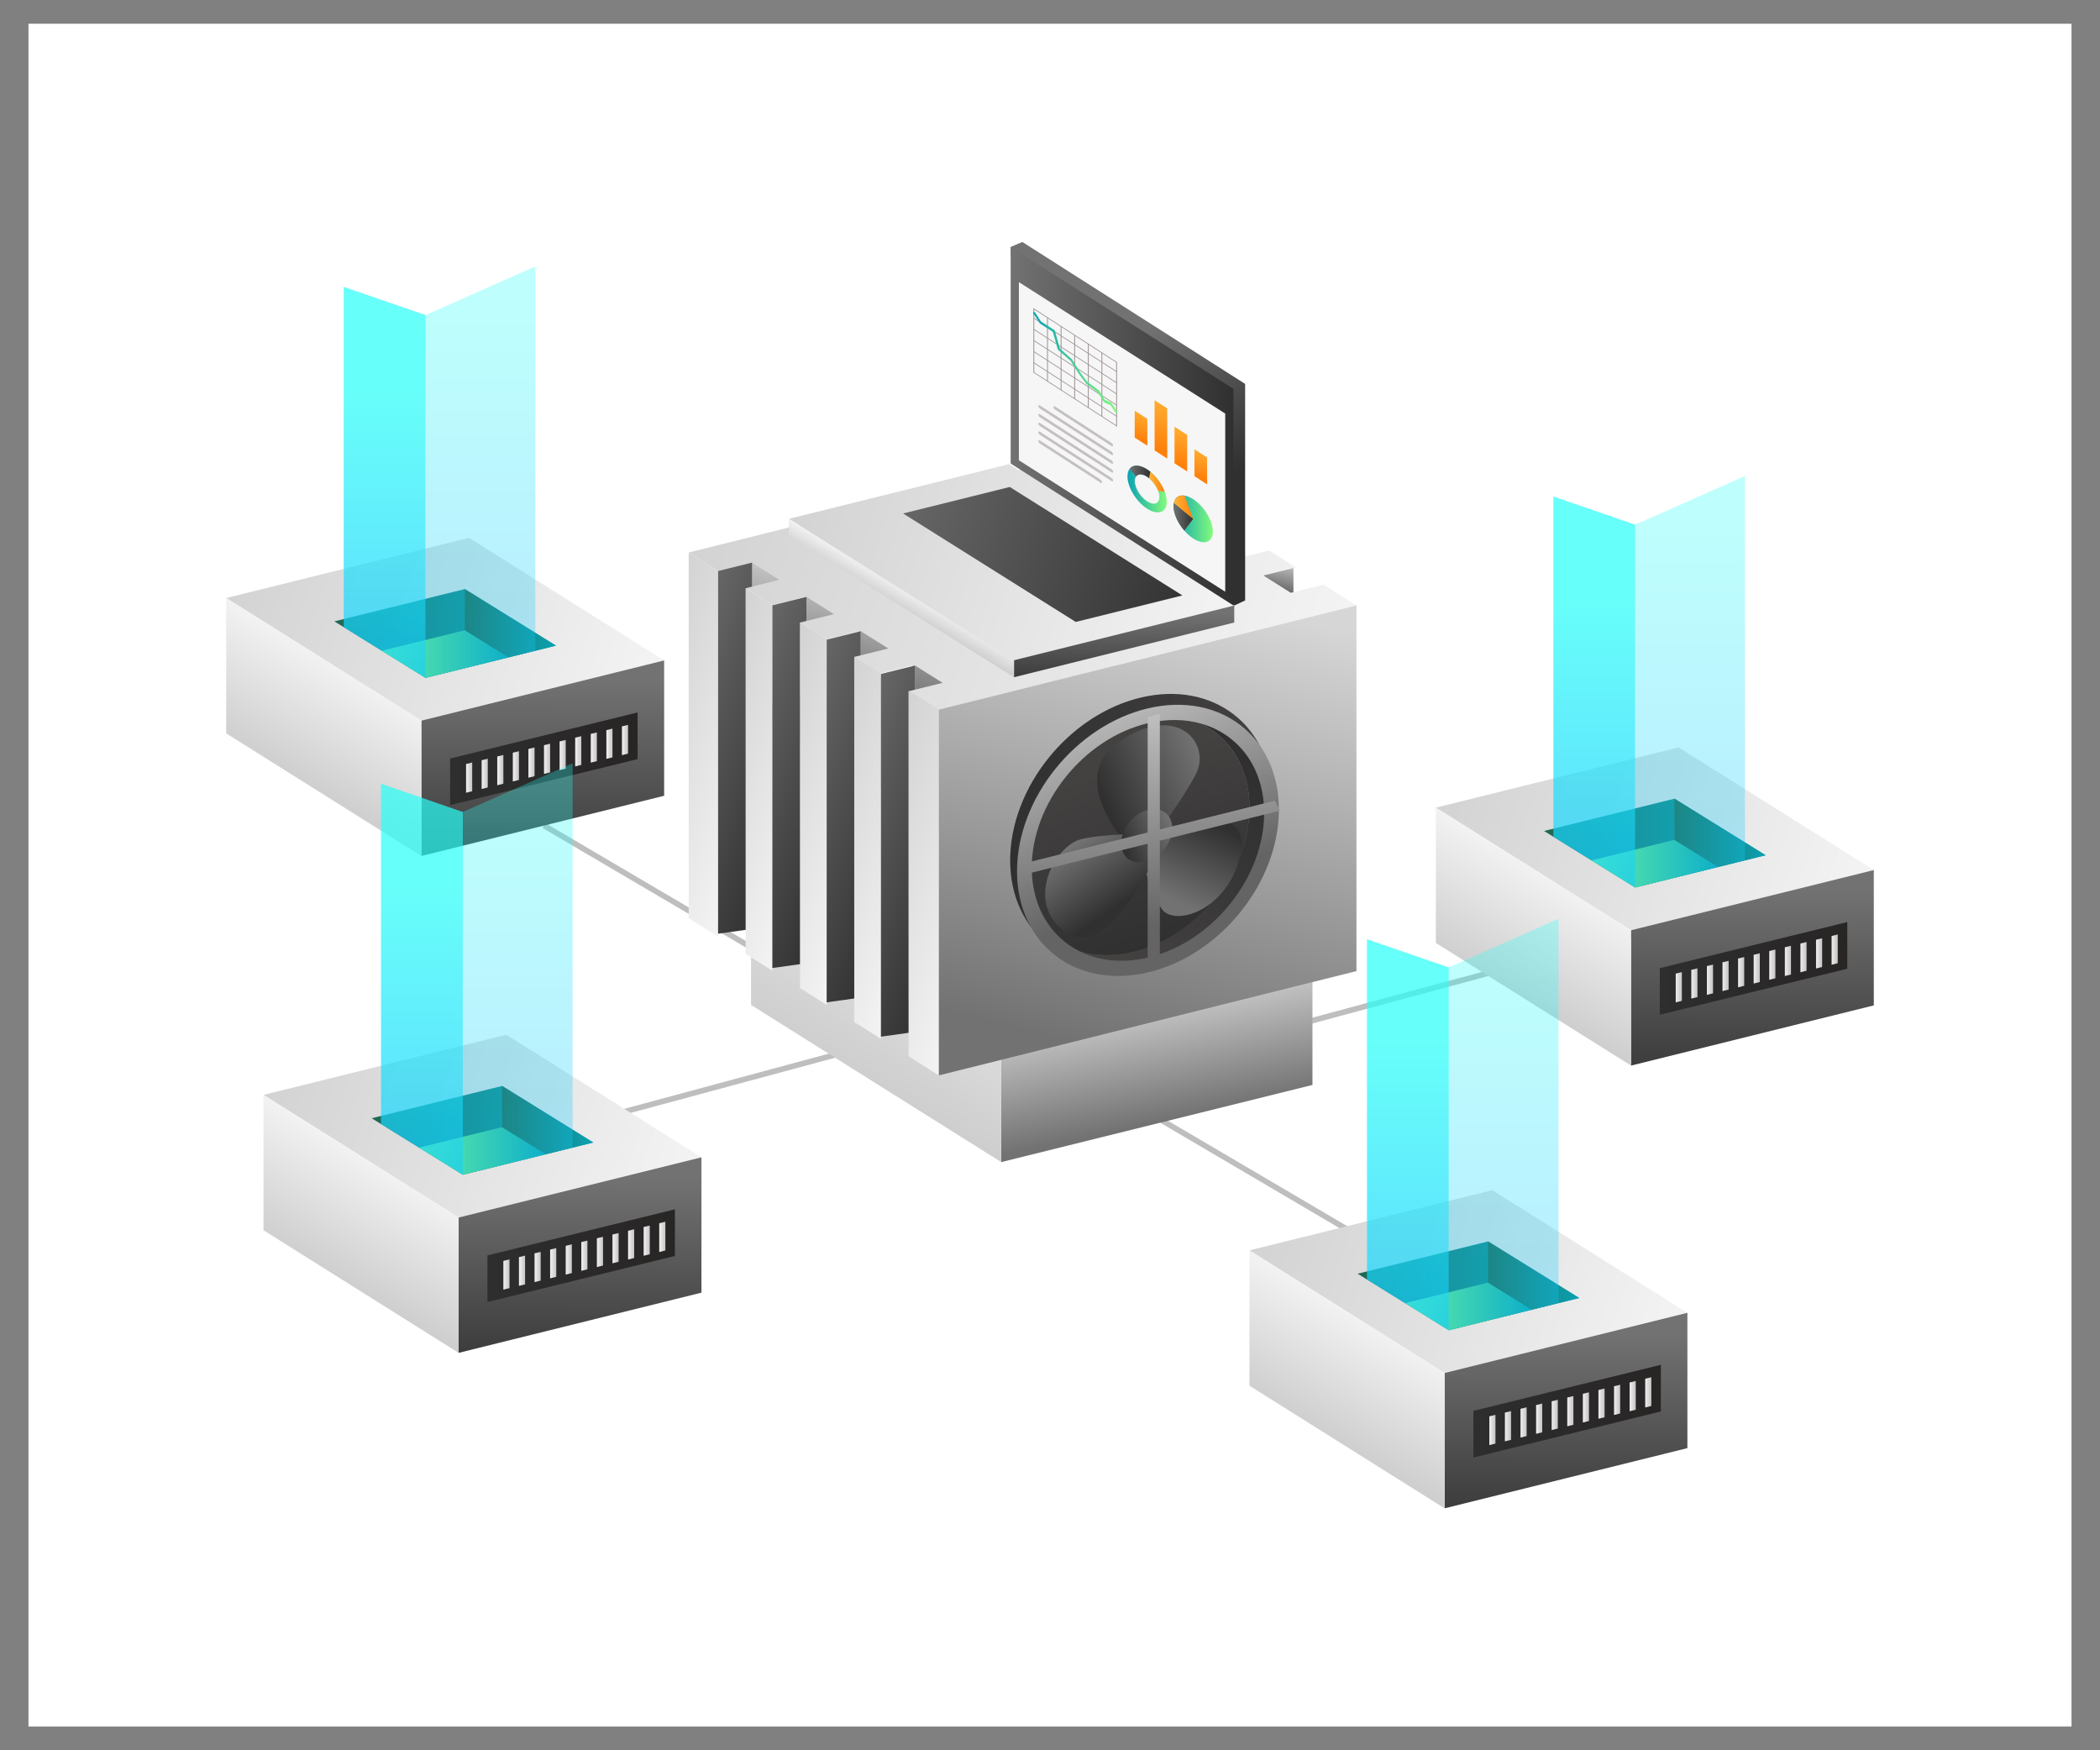<svg xmlns="http://www.w3.org/2000/svg" xmlns:xlink="http://www.w3.org/1999/xlink" version="1.1" id="Layer_4" x="0px" y="0px" viewBox="0 0 3000 2500" style="enable-background:new 0 0 3000 2500;" xml:space="preserve"><rect x="0" y="0" width="3000" height="2500" fill="#808080" stroke="none"/> <rect x="40.681" y="33.9" style="fill:#FFFFFF;" width="2918.639" height="2432.199"></rect> <line style="fill:none;stroke:#BFBEBE;stroke-width:8;stroke-miterlimit:10;" x1="777.161" y1="1179.181" x2="1409.81" y2="1551.115"></line> <line style="fill:none;stroke:#BFBEBE;stroke-width:8;stroke-miterlimit:10;" x1="1608.001" y1="1569.856" x2="2240.65" y2="1941.79"></line> <line style="fill:none;stroke:#BFBEBE;stroke-width:8;stroke-miterlimit:10;" x1="713.848" y1="1635.94" x2="1454.772" y2="1436.055"></line> <line style="fill:none;stroke:#BFBEBE;stroke-width:8;stroke-miterlimit:10;" x1="1640.788" y1="1520.907" x2="2381.712" y2="1321.022"></line> <g> <g> <g> <linearGradient id="SVGID_1_" gradientUnits="userSpaceOnUse" x1="1910.007" y1="1213.446" x2="915.731" y2="883.884"> <stop offset="0" style="stop-color:#F6F6F6"></stop> <stop offset="1" style="stop-color:#CBCBCB"></stop> </linearGradient> <polygon style="fill:url(#SVGID_1_);" points="1072.921,1011.763 1430.308,1236.26 1874.947,1126.049 1517.56,901.551 "></polygon> <linearGradient id="SVGID_00000134214282721370859190000007856735646387709369_" gradientUnits="userSpaceOnUse" x1="1654.855" y1="1403.879" x2="1693.954" y2="1595.467"> <stop offset="0" style="stop-color:#D6D6D6"></stop> <stop offset="1" style="stop-color:#727272"></stop> </linearGradient> <polygon style="fill:url(#SVGID_00000134214282721370859190000007856735646387709369_);" points="1430.308,1236.26 1430.307,1659.877 1874.946,1549.666 1874.947,1126.049 "></polygon> <linearGradient id="SVGID_00000113332783664095223770000015887791473127236281_" gradientUnits="userSpaceOnUse" x1="1364.748" y1="1144.968" x2="1141.967" y2="1520.789"> <stop offset="0" style="stop-color:#F6F6F6"></stop> <stop offset="1" style="stop-color:#CBCBCB"></stop> </linearGradient> <polygon style="fill:url(#SVGID_00000113332783664095223770000015887791473127236281_);" points="1072.921,1011.763 1072.92,1435.38 1430.307,1659.877 1430.308,1236.26 "></polygon> </g> <linearGradient id="SVGID_00000013182631730996155730000002807854587982577795_" gradientUnits="userSpaceOnUse" x1="1969.104" y1="995.407" x2="810.206" y2="611.278"> <stop offset="0" style="stop-color:#F6F6F6"></stop> <stop offset="1" style="stop-color:#CBCBCB"></stop> </linearGradient> <polygon style="fill:url(#SVGID_00000013182631730996155730000002807854587982577795_);" points="1890.654,835.109 1842.957,846.884 1803.573,822.142 1851.268,810.367 1813.092,786.386 1766.898,797.791 1727.516,773.048 1773.704,761.646 1735.528,737.665 1690.839,748.697 1651.457,723.955 1696.142,712.924 1657.966,688.943 1614.782,699.605 1575.399,674.862 1618.58,664.202 1580.405,640.222 983.869,789.149 1025.837,815.513 1074.493,803.5 1113.875,828.242 1065.223,840.254 1103.398,864.234 1150.552,852.594 1189.933,877.336 1142.784,888.975 1180.962,912.956 1226.609,901.687 1265.992,926.429 1220.348,937.698 1258.524,961.678 1302.667,950.78 1342.051,975.522 1297.91,986.419 1341.257,1013.646 1937.792,864.719 "></polygon> <linearGradient id="SVGID_00000062905156847761826680000007225265640235105924_" gradientUnits="userSpaceOnUse" x1="1121.071" y1="1102.028" x2="856.086" y2="1014.196"> <stop offset="0" style="stop-color:#F6F6F6"></stop> <stop offset="1" style="stop-color:#CBCBCB"></stop> </linearGradient> <polygon style="fill:url(#SVGID_00000062905156847761826680000007225265640235105924_);" points="983.869,789.149 983.869,1311.5 1025.837,1337.864 1025.837,815.513 "></polygon> <linearGradient id="SVGID_00000146470101240423865460000003456850403979386244_" gradientUnits="userSpaceOnUse" x1="1198.15" y1="1151.153" x2="938.588" y2="1065.118"> <stop offset="0" style="stop-color:#F6F6F6"></stop> <stop offset="1" style="stop-color:#CBCBCB"></stop> </linearGradient> <polygon style="fill:url(#SVGID_00000146470101240423865460000003456850403979386244_);" points="1065.223,840.254 1065.223,1362.605 1103.398,1386.586 1103.398,864.234 "></polygon> <linearGradient id="SVGID_00000181084177103706673850000003004407814589509504_" gradientUnits="userSpaceOnUse" x1="1275.82" y1="1199.947" x2="1016.258" y2="1113.913"> <stop offset="0" style="stop-color:#F6F6F6"></stop> <stop offset="1" style="stop-color:#CBCBCB"></stop> </linearGradient> <polygon style="fill:url(#SVGID_00000181084177103706673850000003004407814589509504_);" points="1142.892,889.048 1142.892,1411.399 1181.068,1435.38 1181.068,913.029 "></polygon> <linearGradient id="SVGID_00000003102694973480126800000016808860622813280404_" gradientUnits="userSpaceOnUse" x1="1353.168" y1="1248.312" x2="1093.606" y2="1162.277"> <stop offset="0" style="stop-color:#F6F6F6"></stop> <stop offset="1" style="stop-color:#CBCBCB"></stop> </linearGradient> <polygon style="fill:url(#SVGID_00000003102694973480126800000016808860622813280404_);" points="1220.241,937.413 1220.241,1459.764 1258.416,1483.745 1258.416,961.393 "></polygon> <linearGradient id="SVGID_00000140005630401907704430000002292294995765076397_" gradientUnits="userSpaceOnUse" x1="1436.676" y1="1299.963" x2="1169.841" y2="1211.517"> <stop offset="0" style="stop-color:#F6F6F6"></stop> <stop offset="1" style="stop-color:#CBCBCB"></stop> </linearGradient> <polygon style="fill:url(#SVGID_00000140005630401907704430000002292294995765076397_);" points="1298.036,986.347 1298.036,1508.698 1341.257,1535.998 1341.257,1013.646 "></polygon> <linearGradient id="SVGID_00000115487078303620771220000017388188149224628865_" gradientUnits="userSpaceOnUse" x1="1727.914" y1="853.112" x2="1563.696" y2="1498.254"> <stop offset="0" style="stop-color:#D6D6D6"></stop> <stop offset="1" style="stop-color:#727272"></stop> </linearGradient> <polygon style="fill:url(#SVGID_00000115487078303620771220000017388188149224628865_);" points="1937.792,864.719 1341.257,1013.646 1341.257,1535.998 1937.792,1387.071 "></polygon> <g> <linearGradient id="SVGID_00000074419162020264558560000005575874568479981699_" gradientUnits="userSpaceOnUse" x1="1056.378" y1="963.117" x2="1099.19" y2="796.375"> <stop offset="0" style="stop-color:#646464"></stop> <stop offset="1" style="stop-color:#CBCBCB"></stop> </linearGradient> <polygon style="fill:url(#SVGID_00000074419162020264558560000005575874568479981699_);" points="1074.493,803.5 1074.493,837.965 1113.875,828.242 "></polygon> <linearGradient id="SVGID_00000155121887591988632580000014207789396489356702_" gradientUnits="userSpaceOnUse" x1="1155.629" y1="1103.526" x2="907.86" y2="1021.4"> <stop offset="0" style="stop-color:#303030"></stop> <stop offset="1" style="stop-color:#727272"></stop> </linearGradient> <polygon style="fill:url(#SVGID_00000155121887591988632580000014207789396489356702_);" points="1025.837,815.513 1074.493,803.5 1074.493,837.965 1065.223,840.254 1065.223,1328.141 1025.837,1333.637 "></polygon> </g> <g> <linearGradient id="SVGID_00000152232993362537016510000005040759495960317589_" gradientUnits="userSpaceOnUse" x1="1140.951" y1="984.833" x2="1183.763" y2="818.091"> <stop offset="0" style="stop-color:#646464"></stop> <stop offset="1" style="stop-color:#CBCBCB"></stop> </linearGradient> <polygon style="fill:url(#SVGID_00000152232993362537016510000005040759495960317589_);" points="1152.055,852.526 1152.055,886.99 1191.436,877.268 "></polygon> <linearGradient id="SVGID_00000047038348985290852290000006693059142476704697_" gradientUnits="userSpaceOnUse" x1="1233.191" y1="1152.551" x2="985.421" y2="1070.425"> <stop offset="0" style="stop-color:#303030"></stop> <stop offset="1" style="stop-color:#727272"></stop> </linearGradient> <polygon style="fill:url(#SVGID_00000047038348985290852290000006693059142476704697_);" points="1103.398,864.538 1152.055,852.526 1152.055,886.99 1142.784,889.279 1142.784,1377.166 1103.398,1382.662 "></polygon> </g> <g> <linearGradient id="SVGID_00000134219284899505457590000007609782416626821024_" gradientUnits="userSpaceOnUse" x1="1225.525" y1="1006.547" x2="1268.337" y2="839.806"> <stop offset="0" style="stop-color:#646464"></stop> <stop offset="1" style="stop-color:#CBCBCB"></stop> </linearGradient> <polygon style="fill:url(#SVGID_00000134219284899505457590000007609782416626821024_);" points="1229.616,901.551 1229.616,936.016 1268.998,926.293 "></polygon> <linearGradient id="SVGID_00000129897487075257681600000015974665469184395938_" gradientUnits="userSpaceOnUse" x1="1310.753" y1="1201.577" x2="1062.983" y2="1119.451"> <stop offset="0" style="stop-color:#303030"></stop> <stop offset="1" style="stop-color:#727272"></stop> </linearGradient> <polygon style="fill:url(#SVGID_00000129897487075257681600000015974665469184395938_);" points="1180.96,913.564 1229.616,901.551 1229.616,936.016 1220.346,938.305 1220.346,1426.191 1180.96,1431.688 "></polygon> </g> <g> <linearGradient id="SVGID_00000116918930981099408020000009688912667735591073_" gradientUnits="userSpaceOnUse" x1="1310.099" y1="1028.262" x2="1352.911" y2="861.52"> <stop offset="0" style="stop-color:#646464"></stop> <stop offset="1" style="stop-color:#CBCBCB"></stop> </linearGradient> <polygon style="fill:url(#SVGID_00000116918930981099408020000009688912667735591073_);" points="1307.178,950.577 1307.178,985.041 1346.56,975.319 "></polygon> <linearGradient id="SVGID_00000093889778793681190840000016327734069653853105_" gradientUnits="userSpaceOnUse" x1="1388.314" y1="1250.602" x2="1140.545" y2="1168.476"> <stop offset="0" style="stop-color:#303030"></stop> <stop offset="1" style="stop-color:#727272"></stop> </linearGradient> <polygon style="fill:url(#SVGID_00000093889778793681190840000016327734069653853105_);" points="1258.522,962.589 1307.178,950.577 1307.178,985.041 1297.908,987.33 1297.908,1475.217 1258.522,1480.713 "></polygon> </g> <linearGradient id="SVGID_00000018217292178749873600000007887833105921757886_" gradientUnits="userSpaceOnUse" x1="1594.329" y1="697.126" x2="1605.842" y2="652.287"> <stop offset="0" style="stop-color:#646464"></stop> <stop offset="1" style="stop-color:#CBCBCB"></stop> </linearGradient> <polygon style="fill:url(#SVGID_00000018217292178749873600000007887833105921757886_);" points="1618.58,664.202 1618.58,698.667 1614.782,699.605 1575.399,674.862 "></polygon> <linearGradient id="SVGID_00000072996585944826353050000014733606099205668025_" gradientUnits="userSpaceOnUse" x1="1443.106" y1="1184.852" x2="1817.164" y2="1184.852"> <stop offset="0" style="stop-color:#303030"></stop> <stop offset="1" style="stop-color:#444141"></stop> </linearGradient> <path style="fill:url(#SVGID_00000072996585944826353050000014733606099205668025_);" d="M1817.164,1140.8 c0,104.145-83.736,208.294-187.029,232.623s-187.029-40.375-187.029-144.52s83.736-208.294,187.029-232.623 C1733.428,971.951,1817.164,1036.655,1817.164,1140.8z"></path> <linearGradient id="SVGID_00000134941724484408604420000004264082021645726137_" gradientUnits="userSpaceOnUse" x1="1670.725" y1="746.181" x2="1682.238" y2="701.341"> <stop offset="0" style="stop-color:#646464"></stop> <stop offset="1" style="stop-color:#CBCBCB"></stop> </linearGradient> <polygon style="fill:url(#SVGID_00000134941724484408604420000004264082021645726137_);" points="1694.976,713.256 1694.976,747.721 1691.178,748.659 1651.795,723.916 "></polygon> <linearGradient id="SVGID_00000161619316307780505490000008708248578521950372_" gradientUnits="userSpaceOnUse" x1="1747.121" y1="795.235" x2="1758.634" y2="750.395"> <stop offset="0" style="stop-color:#646464"></stop> <stop offset="1" style="stop-color:#CBCBCB"></stop> </linearGradient> <polygon style="fill:url(#SVGID_00000161619316307780505490000008708248578521950372_);" points="1771.372,762.31 1771.372,796.776 1767.574,797.713 1728.191,772.97 "></polygon> <linearGradient id="SVGID_00000143590548485123482370000011364586370289707920_" gradientUnits="userSpaceOnUse" x1="1823.517" y1="844.289" x2="1835.03" y2="799.449"> <stop offset="0" style="stop-color:#646464"></stop> <stop offset="1" style="stop-color:#CBCBCB"></stop> </linearGradient> <polygon style="fill:url(#SVGID_00000143590548485123482370000011364586370289707920_);" points="1847.768,811.364 1847.768,845.83 1843.97,846.768 1804.586,822.024 "></polygon> <linearGradient id="SVGID_00000108270456005676891030000000178210956421375105_" gradientUnits="userSpaceOnUse" x1="1616.385" y1="294.462" x2="1570.899" y2="-42.715" gradientTransform="matrix(0.992 -0.234 0 1 47.517 1361.074)"> <stop offset="0" style="stop-color:#646464"></stop> <stop offset="1" style="stop-color:#CBCBCB"></stop> </linearGradient> <path style="fill:url(#SVGID_00000108270456005676891030000000178210956421375105_);" d="M1826.958,1156.307 c0,104.145-83.736,208.294-187.029,232.623c-103.293,24.329-187.029-40.375-187.029-144.52 c0-104.145,83.736-208.294,187.029-232.623C1743.222,987.458,1826.958,1052.162,1826.958,1156.307z"></path> <linearGradient id="SVGID_00000147901777442937510640000007426548906579346088_" gradientUnits="userSpaceOnUse" x1="1792.49" y1="1111.63" x2="1564.336" y2="1323.899"> <stop offset="0" style="stop-color:#303030"></stop> <stop offset="1" style="stop-color:#444141"></stop> </linearGradient> <path style="fill:url(#SVGID_00000147901777442937510640000007426548906579346088_);" d="M1805.932,1161.262 c0,92.429-74.314,184.858-166.022,206.49c-36.006,8.472-69.356,4.776-96.53-8.473c22.667,6.355,48.311,6.895,75.531,0.496 c91.662-21.587,166.02-114.016,166.02-206.445c0-56.242-27.49-99.504-69.671-119.92 C1769.111,1048.418,1805.932,1096.188,1805.932,1161.262z"></path> <linearGradient id="SVGID_00000155118179308210002210000004168185224554285449_" gradientUnits="userSpaceOnUse" x1="1677.339" y1="1342.624" x2="1595.792" y2="1093.691"> <stop offset="0" style="stop-color:#303030"></stop> <stop offset="1" style="stop-color:#444141"></stop> </linearGradient> <path style="fill:url(#SVGID_00000155118179308210002210000004168185224554285449_);" d="M1784.931,1153.33 c0,92.429-74.358,184.858-166.02,206.445c-27.22,6.399-52.864,5.859-75.531-0.496c-42.046-20.46-69.446-63.722-69.446-119.828 c0-92.429,74.314-184.858,165.976-206.49c27.129-6.399,52.727-5.859,75.35,0.45 C1757.44,1053.827,1784.931,1097.089,1784.931,1153.33z"></path> <g> <g> <g> <linearGradient id="SVGID_00000130645209857993723210000016115637296265906335_" gradientUnits="userSpaceOnUse" x1="1585.19" y1="-98.449" x2="1712.678" y2="-148.249" gradientTransform="matrix(1 -0.297 0 1 -0.023 1730.324)"> <stop offset="0" style="stop-color:#303030"></stop> <stop offset="1" style="stop-color:#727272"></stop> </linearGradient> <path style="fill:url(#SVGID_00000130645209857993723210000016115637296265906335_);" d="M1627.047,1225.949 c0,0-113.903-108.832-27.134-167.393c82.444-55.642,129.928,3.974,109.056,45.845S1627.047,1225.949,1627.047,1225.949z"></path> <linearGradient id="SVGID_00000134943230446959262000000017975117933169983641_" gradientUnits="userSpaceOnUse" x1="2128.986" y1="-221.83" x2="2070.13" y2="-144.737" gradientTransform="matrix(1.108 -0.329 0 1.108 -635.612 2118.799)"> <stop offset="0" style="stop-color:#303030"></stop> <stop offset="1" style="stop-color:#727272"></stop> </linearGradient> <path style="fill:url(#SVGID_00000134943230446959262000000017975117933169983641_);" d="M1621.785,1197.297 c0,0,166.988-70.705,151.161,18.07c-15.038,84.35-95.868,110.31-113.936,82.099S1621.785,1197.297,1621.785,1197.297z"></path> </g> <g> <linearGradient id="SVGID_00000087373954240509731680000003656474604601206660_" gradientUnits="userSpaceOnUse" x1="2209.385" y1="-233.432" x2="2171.255" y2="-330.416" gradientTransform="matrix(1.168 -0.347 0.003 1.163 -979.099 2329.371)"> <stop offset="0" style="stop-color:#303030"></stop> <stop offset="1" style="stop-color:#727272"></stop> </linearGradient> <path style="fill:url(#SVGID_00000087373954240509731680000003656474604601206660_);" d="M1665.339,1191.085 c0,0-73.4,182.623-140.1,141.755c-63.376-38.83-20.429-124.856,19.697-134.322 C1585.062,1189.052,1665.339,1191.085,1665.339,1191.085z"></path> </g> </g> <linearGradient id="SVGID_00000135684339319447551140000012980812109986812040_" gradientUnits="userSpaceOnUse" x1="1606.426" y1="-38.285" x2="1671.661" y2="-63.767" gradientTransform="matrix(1 -0.297 0 1 -0.023 1730.324)"> <stop offset="0" style="stop-color:#303030"></stop> <stop offset="1" style="stop-color:#727272"></stop> </linearGradient> <path style="fill:url(#SVGID_00000135684339319447551140000012980812109986812040_);" d="M1674.656,1182.917 c0,20.144-16.33,41.317-36.474,47.292s-36.474-5.513-36.474-25.657c0-20.144,16.33-41.317,36.474-47.292 C1658.326,1151.286,1674.656,1162.773,1674.656,1182.917z"></path> </g> <linearGradient id="SVGID_00000179636387797393225210000001982622301144511656_" gradientUnits="userSpaceOnUse" x1="1665.112" y1="1320.916" x2="1619.626" y2="983.74"> <stop offset="0" style="stop-color:#646464"></stop> <stop offset="1" style="stop-color:#CBCBCB"></stop> </linearGradient> <polygon style="fill:url(#SVGID_00000179636387797393225210000001982622301144511656_);" points="1639.524,1024.392 1639.524,1372.293 1656.947,1372.293 1656.947,1019.338 "></polygon> <linearGradient id="SVGID_00000152222514376362878550000014257755845608894894_" gradientUnits="userSpaceOnUse" x1="1661.548" y1="1321.397" x2="1616.062" y2="984.22"> <stop offset="0" style="stop-color:#646464"></stop> <stop offset="1" style="stop-color:#CBCBCB"></stop> </linearGradient> <polygon style="fill:url(#SVGID_00000152222514376362878550000014257755845608894894_);" points="1468.089,1247.896 1828.383,1157.948 1821.125,1143.735 1460.831,1233.683 "></polygon> </g> <g> <g> <linearGradient id="SVGID_00000114754947910856105890000011610416531729287060_" gradientUnits="userSpaceOnUse" x1="1796.736" y1="919.513" x2="995.054" y2="653.788"> <stop offset="0" style="stop-color:#F6F6F6"></stop> <stop offset="1" style="stop-color:#CBCBCB"></stop> </linearGradient> <polygon style="fill:url(#SVGID_00000114754947910856105890000011610416531729287060_);" points="1127.042,741.067 1448.566,943.034 1763.22,864.874 1441.696,662.906 "></polygon> <linearGradient id="SVGID_00000060722653416635164800000007312114664888525717_" gradientUnits="userSpaceOnUse" x1="1605.495" y1="989.498" x2="1606.117" y2="875.08"> <stop offset="0" style="stop-color:#303030"></stop> <stop offset="1" style="stop-color:#727272"></stop> </linearGradient> <polygon style="fill:url(#SVGID_00000060722653416635164800000007312114664888525717_);" points="1448.566,943.034 1448.568,967.308 1763.222,889.148 1763.22,864.874 "></polygon> <linearGradient id="SVGID_00000068664282263159820560000004939728719156135347_" gradientUnits="userSpaceOnUse" x1="1297.049" y1="838.593" x2="1278.846" y2="869.301"> <stop offset="0" style="stop-color:#F6F6F6"></stop> <stop offset="1" style="stop-color:#CBCBCB"></stop> </linearGradient> <polygon style="fill:url(#SVGID_00000068664282263159820560000004939728719156135347_);" points="1127.042,741.067 1127.043,765.341 1448.568,967.308 1448.566,943.034 "></polygon> </g> <g> <g> <g> <linearGradient id="SVGID_00000078753303814455723640000004887206277586941363_" gradientUnits="userSpaceOnUse" x1="1692.407" y1="719.945" x2="1565.807" y2="514.22"> <stop offset="0" style="stop-color:#303030"></stop> <stop offset="1" style="stop-color:#727272"></stop> </linearGradient> <polygon style="fill:url(#SVGID_00000078753303814455723640000004887206277586941363_);" points="1778.758,548.346 1778.758,857.677 1763.22,864.874 1460.45,654.934 1443.781,352.742 1460.45,345.602 "></polygon> <linearGradient id="SVGID_00000112598423395383834550000016131856374759151760_" gradientUnits="userSpaceOnUse" x1="11412.228" y1="2546.019" x2="11730.535" y2="2546.019" gradientTransform="matrix(-1 -0.389 0 1 13174.315 2565.184)"> <stop offset="0" style="stop-color:#303030"></stop> <stop offset="1" style="stop-color:#727272"></stop> </linearGradient> <polygon style="fill:url(#SVGID_00000112598423395383834550000016131856374759151760_);" points="1762.089,555.485 1762.089,864.817 1443.781,662.073 1443.781,352.742 "></polygon> <polygon style="fill:#F6F6F6;" points="1750.307,590.729 1455.562,402.992 1455.562,657.44 1750.307,845.175 "></polygon> </g> </g> <g> <g> <linearGradient id="SVGID_00000132090220372224296980000000156661123936454557_" gradientUnits="userSpaceOnUse" x1="11452.528" y1="3868.84" x2="11469.016" y2="3826.644" gradientTransform="matrix(-1 -0.646 0 1 13174.315 4215.584)"> <stop offset="0" style="stop-color:#FE7F0A"></stop> <stop offset="1" style="stop-color:#FFB538"></stop> </linearGradient> <polygon style="fill:url(#SVGID_00000132090220372224296980000000156661123936454557_);" points="1706.378,680.16 1724.436,691.824 1724.436,653.41 1706.378,641.746 "></polygon> <linearGradient id="SVGID_00000052799163504127055300000017566293545717378233_" gradientUnits="userSpaceOnUse" x1="11479.058" y1="3866.893" x2="11500.552" y2="3811.881" gradientTransform="matrix(-1 -0.646 0 1 13174.315 4215.584)"> <stop offset="0" style="stop-color:#FE7F0A"></stop> <stop offset="1" style="stop-color:#FFB538"></stop> </linearGradient> <polygon style="fill:url(#SVGID_00000052799163504127055300000017566293545717378233_);" points="1677.911,661.772 1695.969,673.436 1695.969,621.212 1677.911,609.548 "></polygon> <linearGradient id="SVGID_00000130615794020917348960000015285769632838694826_" gradientUnits="userSpaceOnUse" x1="11504.791" y1="3864.148" x2="11533.348" y2="3791.061" gradientTransform="matrix(-1 -0.646 0 1 13174.315 4215.584)"> <stop offset="0" style="stop-color:#FE7F0A"></stop> <stop offset="1" style="stop-color:#FFB538"></stop> </linearGradient> <polygon style="fill:url(#SVGID_00000130615794020917348960000015285769632838694826_);" points="1649.444,643.384 1667.502,655.048 1667.502,583.347 1649.444,571.683 "></polygon> <linearGradient id="SVGID_00000087374019183796005270000018004825542823725476_" gradientUnits="userSpaceOnUse" x1="11537.929" y1="3868.836" x2="11554.416" y2="3826.64" gradientTransform="matrix(-1 -0.646 0 1 13174.315 4215.584)"> <stop offset="0" style="stop-color:#FE7F0A"></stop> <stop offset="1" style="stop-color:#FFB538"></stop> </linearGradient> <polygon style="fill:url(#SVGID_00000087374019183796005270000018004825542823725476_);" points="1620.978,624.996 1639.035,636.66 1639.035,598.246 1620.978,586.582 "></polygon> </g> <g> <g> <path style="fill:#A09797;" d="M1476.226,440.03l119.603,77.257v92.115l-119.603-77.257V440.03z M1594.529,517.747 l-117.003-75.578v89.516l117.003,75.577L1594.529,517.747z"></path> </g> <g> <g> <polygon style="fill:#A09797;" points="1573.453,594.298 1574.752,595.138 1574.752,504.322 1573.453,503.483 "></polygon> </g> <g> <polygon style="fill:#A09797;" points="1554.037,581.756 1555.337,582.596 1555.337,491.781 1554.037,490.941 "></polygon> </g> <g> <polygon style="fill:#A09797;" points="1534.616,569.211 1535.916,570.051 1535.916,479.236 1534.616,478.396 "></polygon> </g> <g> <polygon style="fill:#A09797;" points="1515.195,556.667 1516.495,557.506 1516.495,466.691 1515.195,465.851 "></polygon> </g> <g> <polygon style="fill:#A09797;" points="1495.779,544.125 1497.079,544.965 1497.079,454.149 1495.779,453.31 "></polygon> </g> </g> <g> <polygon style="fill:#A09797;" points="1476.876,455.118 1595.179,531.535 1595.179,530.235 1476.876,453.818 "></polygon> </g> <g> <polygon style="fill:#A09797;" points="1476.876,471.041 1595.179,547.458 1595.179,546.158 1476.876,469.741 "></polygon> </g> <g> <polygon style="fill:#A09797;" points="1476.876,486.963 1595.179,563.38 1595.179,562.081 1476.876,485.664 "></polygon> </g> <g> <polygon style="fill:#A09797;" points="1476.876,502.886 1595.179,579.303 1595.179,578.003 1476.876,501.586 "></polygon> </g> <g> <polygon style="fill:#A09797;" points="1476.876,518.809 1595.179,595.226 1595.179,593.926 1476.876,517.509 "></polygon> </g> </g> <g> <linearGradient id="SVGID_00000015330574617867040550000018262527656506780047_" gradientUnits="userSpaceOnUse" x1="11577.888" y1="3819.178" x2="11698.74" y2="3819.178" gradientTransform="matrix(-1 -0.646 0 1 13174.315 4215.584)"> <stop offset="0" style="stop-color:#82FB7C"></stop> <stop offset="1" style="stop-color:#0BA2B3"></stop> </linearGradient> <polygon style="fill:url(#SVGID_00000015330574617867040550000018262527656506780047_);" points="1593.93,589.762 1596.428,588.38 1587.476,575.143 1578.403,571.183 1570.208,557.828 1553.163,545.291 1543.775,532.726 1531.285,513.057 1514.21,497.978 1506.807,471.852 1487.036,459.081 1478.176,445.455 1475.576,446.685 1485.553,462.023 1504.035,473.961 1511.224,499.35 1529.386,515.387 1541.338,534.185 1551.793,548.199 1568.472,560.466 1577.154,574.621 1586.431,578.671 "></polygon> </g> <g> <linearGradient id="SVGID_00000176044699468168367970000008271521567146651058_" gradientUnits="userSpaceOnUse" x1="11441.702" y1="3933.789" x2="11497.849" y2="3933.789" gradientTransform="matrix(-1 -0.646 0 1 13174.315 4215.584)"> <stop offset="0" style="stop-color:#82FB7C"></stop> <stop offset="1" style="stop-color:#0BA2B3"></stop> </linearGradient> <path style="fill:url(#SVGID_00000176044699468168367970000008271521567146651058_);" d="M1676.467,722.933 c0,10.932,6.297,24.489,15.435,34.939c3.805,4.425,8.09,8.287,12.638,11.224c15.48,9.999,28.073,5.584,28.073-9.896 c0-15.524-12.593-36.208-28.073-46.207c-4.418-2.854-8.571-4.53-12.288-5.095c-7.958-1.292-13.819,2.487-15.35,10.55 C1676.597,719.781,1676.467,721.316,1676.467,722.933z"></path> <linearGradient id="SVGID_00000057125156656763599920000001699721718632211076_" gradientUnits="userSpaceOnUse" x1="11469.775" y1="3943.911" x2="11497.849" y2="3943.911" gradientTransform="matrix(-1 -0.646 0 1 13174.315 4215.584)"> <stop offset="0" style="stop-color:#303030"></stop> <stop offset="1" style="stop-color:#727272"></stop> </linearGradient> <path style="fill:url(#SVGID_00000057125156656763599920000001699721718632211076_);" d="M1676.467,722.933 c0,10.932,6.297,24.489,15.435,34.939l12.638-16.805l-27.638-22.619C1676.597,719.781,1676.467,721.316,1676.467,722.933z"></path> <linearGradient id="SVGID_00000110454052092285193610000009687204252214922897_" gradientUnits="userSpaceOnUse" x1="11469.775" y1="3921.195" x2="11497.413" y2="3921.195" gradientTransform="matrix(-1 -0.646 0 1 13174.315 4215.584)"> <stop offset="0" style="stop-color:#FE7F0A"></stop> <stop offset="1" style="stop-color:#FFB538"></stop> </linearGradient> <path style="fill:url(#SVGID_00000110454052092285193610000009687204252214922897_);" d="M1676.902,718.448l27.638,22.619 l-12.288-33.169C1684.294,706.606,1678.433,710.385,1676.902,718.448z"></path> </g> <g> <linearGradient id="SVGID_00000009569167829993433070000018038153259449801660_" gradientUnits="userSpaceOnUse" x1="11507.558" y1="3933.764" x2="11563.662" y2="3933.764" gradientTransform="matrix(-1 -0.646 0 1 13174.315 4215.584)"> <stop offset="0" style="stop-color:#82FB7C"></stop> <stop offset="1" style="stop-color:#0BA2B3"></stop> </linearGradient> <path style="fill:url(#SVGID_00000009569167829993433070000018038153259449801660_);" d="M1610.654,680.378 c0,15.48,12.551,36.18,28.031,46.18c15.523,10.027,28.074,5.54,28.074-9.94c0-4.417-1.006-9.22-2.842-14.124 c-3.848-10.443-11.415-21.191-20.466-28.568c-1.531-1.295-3.147-2.471-4.766-3.516c-10.932-7.062-20.421-6.894-24.969-0.692 C1611.747,672.251,1610.654,675.83,1610.654,680.378z M1621.193,687.186c0-2.842,0.656-5.087,1.881-6.656v-0.044 c2.885-3.821,8.788-3.943,15.61,0.463c1.048,0.677,2.011,1.387,2.974,2.184l0.043,0.028 c5.641,4.606,10.319,11.257,12.768,17.824v0.044c1.181,3.081,1.794,6.057,1.794,8.811c0,9.708-7.87,12.495-17.579,6.224 C1629.021,709.821,1621.193,696.893,1621.193,687.186z"></path> <linearGradient id="SVGID_00000043452698025273212320000005960276321873137304_" gradientUnits="userSpaceOnUse" x1="11530.865" y1="3915.769" x2="11560.6" y2="3915.769" gradientTransform="matrix(-1 -0.646 0 1 13174.315 4215.584)"> <stop offset="0" style="stop-color:#303030"></stop> <stop offset="1" style="stop-color:#727272"></stop> </linearGradient> <path style="fill:url(#SVGID_00000043452698025273212320000005960276321873137304_);" d="M1613.716,669.719l9.359,10.767 c2.885-3.821,8.788-3.943,15.61,0.463c1.048,0.677,2.011,1.387,2.974,2.184l1.791-9.206c-1.531-1.295-3.147-2.471-4.766-3.516 C1627.752,663.349,1618.264,663.517,1613.716,669.719z"></path> <linearGradient id="SVGID_00000116931419119361140430000012788660421387695521_" gradientUnits="userSpaceOnUse" x1="11510.399" y1="3916.099" x2="11532.657" y2="3916.099" gradientTransform="matrix(-1 -0.646 0 1 13174.315 4215.584)"> <stop offset="0" style="stop-color:#FE7F0A"></stop> <stop offset="1" style="stop-color:#FFB538"></stop> </linearGradient> <path style="fill:url(#SVGID_00000116931419119361140430000012788660421387695521_);" d="M1641.659,683.133l0.043,0.028 c5.641,4.606,10.319,11.257,12.768,17.824l9.446,1.51c-3.848-10.443-11.415-21.191-20.466-28.568L1641.659,683.133z"></path> </g> <g> <path style="fill:#C4C0C0;" d="M1507.096,584.885l80.889,52.25c1.203,0.777,2.188,0.429,2.188-0.775l0,0 c0-1.203-0.985-2.824-2.188-3.601l-80.889-52.25c-1.203-0.777-2.188-0.429-2.188,0.775l0,0 C1504.908,582.487,1505.892,584.108,1507.096,584.885z"></path> <path style="fill:#C4C0C0;" d="M1485.528,583.457l102.457,66.182c1.203,0.777,2.188,0.429,2.188-0.775v0 c0-1.203-0.985-2.824-2.188-3.601l-102.457-66.181c-1.203-0.777-2.188-0.429-2.188,0.775l0,0 C1483.34,581.059,1484.324,582.68,1485.528,583.457z"></path> <path style="fill:#C4C0C0;" d="M1485.528,595.96l102.457,66.182c1.203,0.777,2.188,0.429,2.188-0.775l0,0 c0-1.203-0.985-2.824-2.188-3.602l-102.457-66.182c-1.203-0.777-2.188-0.429-2.188,0.775l0,0 C1483.34,593.562,1484.324,595.183,1485.528,595.96z"></path> <path style="fill:#C4C0C0;" d="M1485.528,608.463l102.457,66.182c1.203,0.777,2.188,0.429,2.188-0.775l0,0 c0-1.203-0.985-2.824-2.188-3.601l-102.457-66.182c-1.203-0.777-2.188-0.429-2.188,0.775l0,0 C1483.34,606.065,1484.324,607.686,1485.528,608.463z"></path> <path style="fill:#C4C0C0;" d="M1485.528,620.967l102.457,66.181c1.203,0.777,2.188,0.429,2.188-0.775l0,0 c0-1.203-0.985-2.824-2.188-3.601l-102.457-66.182c-1.203-0.777-2.188-0.429-2.188,0.775l0,0 C1483.34,618.569,1484.324,620.189,1485.528,620.967z"></path> <path style="fill:#C4C0C0;" d="M1485.528,633.47l86.547,55.905c1.203,0.777,2.188,0.429,2.188-0.775l0,0 c0-1.203-0.984-2.824-2.188-3.601l-86.547-55.905c-1.203-0.777-2.188-0.429-2.188,0.775l0,0 C1483.34,631.072,1484.324,632.693,1485.528,633.47z"></path> </g> </g> </g> <linearGradient id="SVGID_00000083788988495269847370000005039957491634200497_" gradientUnits="userSpaceOnUse" x1="412.912" y1="1825.215" x2="-262.795" y2="1601.245" gradientTransform="matrix(0.767 0 0 0.767 1400.238 -532.812)"> <stop offset="0" style="stop-color:#303030"></stop> <stop offset="1" style="stop-color:#727272"></stop> </linearGradient> <polygon style="fill:url(#SVGID_00000083788988495269847370000005039957491634200497_);" points="1290.136,733.424 1536.756,888.344 1689.14,850.492 1442.52,695.572 "></polygon> </g> <g> <g> <linearGradient id="SVGID_00000178171841644174291330000006912903073695142289_" gradientUnits="userSpaceOnUse" x1="976.127" y1="1011.509" x2="200.516" y2="754.425"> <stop offset="0" style="stop-color:#F6F6F6"></stop> <stop offset="1" style="stop-color:#CBCBCB"></stop> </linearGradient> <polygon style="fill:url(#SVGID_00000178171841644174291330000006912903073695142289_);" points="323.136,854.18 601.926,1029.306 948.778,943.332 669.989,768.207 "></polygon> <linearGradient id="SVGID_00000047035462803702910250000008178586771910877875_" gradientUnits="userSpaceOnUse" x1="774.274" y1="1281.159" x2="775.953" y2="972.253"> <stop offset="0" style="stop-color:#303030"></stop> <stop offset="1" style="stop-color:#727272"></stop> </linearGradient> <polygon style="fill:url(#SVGID_00000047035462803702910250000008178586771910877875_);" points="601.926,1029.306 601.925,1222.616 948.777,1136.643 948.778,943.332 "></polygon> <linearGradient id="SVGID_00000041253561036441599990000007167771569281298576_" gradientUnits="userSpaceOnUse" x1="515.219" y1="949.515" x2="411.466" y2="1124.541"> <stop offset="0" style="stop-color:#F6F6F6"></stop> <stop offset="1" style="stop-color:#CBCBCB"></stop> </linearGradient> <polygon style="fill:url(#SVGID_00000041253561036441599990000007167771569281298576_);" points="323.136,854.18 323.135,1047.491 601.925,1222.616 601.926,1029.306 "></polygon> </g> <g> <g> <linearGradient id="SVGID_00000093869567564684280580000015627819887339615898_" gradientUnits="userSpaceOnUse" x1="477.678" y1="904.831" x2="794.236" y2="904.831"> <stop offset="0" style="stop-color:#206751"></stop> <stop offset="1" style="stop-color:#0BA2B3"></stop> </linearGradient> <polygon style="fill:url(#SVGID_00000093869567564684280580000015627819887339615898_);" points="794.236,922.184 726.499,938.934 607.893,968.263 545.415,929.507 477.678,887.517 664.023,841.399 "></polygon> <linearGradient id="SVGID_00000045579973904651015450000013019048921063724173_" gradientUnits="userSpaceOnUse" x1="545.415" y1="934.22" x2="726.499" y2="934.22"> <stop offset="0" style="stop-color:#82FB7C"></stop> <stop offset="1" style="stop-color:#0BA2B3"></stop> </linearGradient> <polygon style="fill:url(#SVGID_00000045579973904651015450000013019048921063724173_);" points="726.499,938.934 607.893,968.263 545.415,929.507 664.023,900.176 "></polygon> <linearGradient id="SVGID_00000106142904983186626850000004523604050563498373_" gradientUnits="userSpaceOnUse" x1="664.023" y1="890.166" x2="794.236" y2="890.166"> <stop offset="0" style="stop-color:#206751"></stop> <stop offset="1" style="stop-color:#0BA2B3"></stop> </linearGradient> <polygon style="fill:url(#SVGID_00000106142904983186626850000004523604050563498373_);" points="664.023,841.399 664.023,900.176 726.499,938.934 794.236,922.184 "></polygon> </g> <defs> <filter id="Adobe_OpacityMaskFilter" filterUnits="userSpaceOnUse" x="607.893" y="380.486" width="156.864" height="587.777"> <feFlood style="flood-color:white;flood-opacity:1" result="back"></feFlood> <feBlend in="SourceGraphic" in2="back" mode="normal"></feBlend> </filter> </defs> <mask maskUnits="userSpaceOnUse" x="607.893" y="380.486" width="156.864" height="587.777" id="SVGID_00000085220121349265864380000003591633357233355415_"> <g style="filter:url(#Adobe_OpacityMaskFilter);"> <defs> <filter id="Adobe_OpacityMaskFilter_00000122702760084199561810000006767449713681425331_" filterUnits="userSpaceOnUse" x="607.893" y="380.486" width="156.864" height="587.777"> <feFlood style="flood-color:white;flood-opacity:1" result="back"></feFlood> <feBlend in="SourceGraphic" in2="back" mode="normal"></feBlend> </filter> </defs> <mask maskUnits="userSpaceOnUse" x="607.893" y="380.486" width="156.864" height="587.777" id="SVGID_00000085220121349265864380000003591633357233355415_"> <g style="filter:url(#Adobe_OpacityMaskFilter_00000122702760084199561810000006767449713681425331_);"> </g> </mask> <linearGradient id="SVGID_00000012460103282149224020000001018024009204308904_" gradientUnits="userSpaceOnUse" x1="686.325" y1="873.111" x2="686.325" y2="448.035"> <stop offset="0" style="stop-color:#FFFFFF"></stop> <stop offset="1" style="stop-color:#000000"></stop> </linearGradient> <polygon style="mask:url(#SVGID_00000085220121349265864380000003591633357233355415_);fill:url(#SVGID_00000012460103282149224020000001018024009204308904_);" points=" 764.756,929.474 764.757,380.486 607.893,450.057 607.893,968.263 "></polygon> </g> </mask> <linearGradient id="SVGID_00000101812645691093244230000012065600770308252572_" gradientUnits="userSpaceOnUse" x1="686.325" y1="873.111" x2="686.325" y2="448.035"> <stop offset="0" style="stop-color:#15CDFF"></stop> <stop offset="1" style="stop-color:#27FFF9"></stop> </linearGradient> <polygon style="opacity:0.3;fill:url(#SVGID_00000101812645691093244230000012065600770308252572_);" points="764.756,929.474 764.757,380.486 607.893,450.057 607.893,968.263 "></polygon> <defs> <filter id="Adobe_OpacityMaskFilter_00000059299869671774098670000017176250924213147820_" filterUnits="userSpaceOnUse" x="491.017" y="409.728" width="116.877" height="558.536"> <feFlood style="flood-color:white;flood-opacity:1" result="back"></feFlood> <feBlend in="SourceGraphic" in2="back" mode="normal"></feBlend> </filter> </defs> <mask maskUnits="userSpaceOnUse" x="491.017" y="409.728" width="116.877" height="558.536" id="SVGID_00000103980519261987704040000013788271133508686518_"> <g style="filter:url(#Adobe_OpacityMaskFilter_00000059299869671774098670000017176250924213147820_);"> <defs> <filter id="Adobe_OpacityMaskFilter_00000039833623999327051630000011170782177917222579_" filterUnits="userSpaceOnUse" x="491.017" y="409.728" width="116.877" height="558.536"> <feFlood style="flood-color:white;flood-opacity:1" result="back"></feFlood> <feBlend in="SourceGraphic" in2="back" mode="normal"></feBlend> </filter> </defs> <mask maskUnits="userSpaceOnUse" x="491.017" y="409.728" width="116.877" height="558.536" id="SVGID_00000103980519261987704040000013788271133508686518_"> <g style="filter:url(#Adobe_OpacityMaskFilter_00000039833623999327051630000011170782177917222579_);"> </g> </mask> <linearGradient id="SVGID_00000181800746461187969210000000252086476713060009_" gradientUnits="userSpaceOnUse" x1="549.455" y1="968.263" x2="549.455" y2="559.025"> <stop offset="0" style="stop-color:#FFFFFF"></stop> <stop offset="1" style="stop-color:#000000"></stop> </linearGradient> <polygon style="mask:url(#SVGID_00000103980519261987704040000013788271133508686518_);fill:url(#SVGID_00000181800746461187969210000000252086476713060009_);" points=" 491.017,895.786 491.018,409.728 607.893,450.057 607.893,968.263 "></polygon> </g> </mask> <linearGradient id="SVGID_00000034769453606792508500000003241726658343040903_" gradientUnits="userSpaceOnUse" x1="549.455" y1="968.263" x2="549.455" y2="559.025"> <stop offset="0" style="stop-color:#15CDFF"></stop> <stop offset="1" style="stop-color:#27FFF9"></stop> </linearGradient> <polygon style="opacity:0.7;fill:url(#SVGID_00000034769453606792508500000003241726658343040903_);" points="491.017,895.786 491.018,409.728 607.893,450.057 607.893,968.263 "></polygon> </g> <g> <linearGradient id="SVGID_00000052072596088119051840000012102635484146918568_" gradientUnits="userSpaceOnUse" x1="2261.035" y1="212.025" x2="2445.186" y2="212.025" gradientTransform="matrix(1.454 0 0 1.454 -2645.409 775.467)"> <stop offset="0" style="stop-color:#2E2E2E"></stop> <stop offset="1" style="stop-color:#282525"></stop> </linearGradient> <polygon style="fill:url(#SVGID_00000052072596088119051840000012102635484146918568_);" points="643.041,1083.426 910.869,1017.625 910.87,1084.246 643.042,1150.047 "></polygon> <g> <linearGradient id="SVGID_00000066474743769847165880000016270896605222894744_" gradientUnits="userSpaceOnUse" x1="2276.699" y1="230.503" x2="2282.713" y2="230.503" gradientTransform="matrix(1.454 0 0 1.454 -2645.409 775.467)"> <stop offset="0" style="stop-color:#F6F6F6"></stop> <stop offset="1" style="stop-color:#CBCBCB"></stop> </linearGradient> <polygon style="fill:url(#SVGID_00000066474743769847165880000016270896605222894744_);" points="665.822,1091.256 674.568,1089.108 674.569,1130.165 665.823,1132.314 "></polygon> <linearGradient id="SVGID_00000167373751242901874760000001659636334626870144_" gradientUnits="userSpaceOnUse" x1="2292.01" y1="226.808" x2="2298.024" y2="226.808" gradientTransform="matrix(1.454 0 0 1.454 -2645.409 775.467)"> <stop offset="0" style="stop-color:#F6F6F6"></stop> <stop offset="1" style="stop-color:#CBCBCB"></stop> </linearGradient> <polygon style="fill:url(#SVGID_00000167373751242901874760000001659636334626870144_);" points="688.09,1085.881 696.836,1083.733 696.837,1124.79 688.091,1126.939 "></polygon> <linearGradient id="SVGID_00000117666263324831137790000014865854530854910909_" gradientUnits="userSpaceOnUse" x1="2307.32" y1="223.112" x2="2313.334" y2="223.112" gradientTransform="matrix(1.454 0 0 1.454 -2645.409 775.467)"> <stop offset="0" style="stop-color:#F6F6F6"></stop> <stop offset="1" style="stop-color:#CBCBCB"></stop> </linearGradient> <polygon style="fill:url(#SVGID_00000117666263324831137790000014865854530854910909_);" points="710.358,1080.506 719.104,1078.358 719.104,1119.415 710.358,1121.564 "></polygon> <linearGradient id="SVGID_00000168102839304677257940000005799811122816731554_" gradientUnits="userSpaceOnUse" x1="2322.631" y1="219.416" x2="2328.645" y2="219.416" gradientTransform="matrix(1.454 0 0 1.454 -2645.409 775.467)"> <stop offset="0" style="stop-color:#F6F6F6"></stop> <stop offset="1" style="stop-color:#CBCBCB"></stop> </linearGradient> <polygon style="fill:url(#SVGID_00000168102839304677257940000005799811122816731554_);" points="732.625,1075.132 741.371,1072.983 741.372,1114.04 732.626,1116.189 "></polygon> <linearGradient id="SVGID_00000065061708400984329230000004960215450454171271_" gradientUnits="userSpaceOnUse" x1="2337.941" y1="215.721" x2="2343.956" y2="215.721" gradientTransform="matrix(1.454 0 0 1.454 -2645.409 775.467)"> <stop offset="0" style="stop-color:#F6F6F6"></stop> <stop offset="1" style="stop-color:#CBCBCB"></stop> </linearGradient> <polygon style="fill:url(#SVGID_00000065061708400984329230000004960215450454171271_);" points="754.893,1069.757 763.639,1067.608 763.64,1108.666 754.893,1110.814 "></polygon> <linearGradient id="SVGID_00000121980369153510907410000000349266834006640021_" gradientUnits="userSpaceOnUse" x1="2353.252" y1="212.025" x2="2359.266" y2="212.025" gradientTransform="matrix(1.454 0 0 1.454 -2645.409 775.467)"> <stop offset="0" style="stop-color:#F6F6F6"></stop> <stop offset="1" style="stop-color:#CBCBCB"></stop> </linearGradient> <polygon style="fill:url(#SVGID_00000121980369153510907410000000349266834006640021_);" points="777.161,1064.382 785.907,1062.233 785.907,1103.291 777.161,1105.439 "></polygon> <linearGradient id="SVGID_00000000219988950230199960000013313952827618113416_" gradientUnits="userSpaceOnUse" x1="2368.562" y1="208.329" x2="2374.576" y2="208.329" gradientTransform="matrix(1.454 0 0 1.454 -2645.409 775.467)"> <stop offset="0" style="stop-color:#F6F6F6"></stop> <stop offset="1" style="stop-color:#CBCBCB"></stop> </linearGradient> <polygon style="fill:url(#SVGID_00000000219988950230199960000013313952827618113416_);" points="799.428,1059.007 808.174,1056.858 808.175,1097.916 799.429,1100.064 "></polygon> <linearGradient id="SVGID_00000067198908352422465990000015804209651283171252_" gradientUnits="userSpaceOnUse" x1="2383.873" y1="204.634" x2="2389.887" y2="204.634" gradientTransform="matrix(1.454 0 0 1.454 -2645.409 775.467)"> <stop offset="0" style="stop-color:#F6F6F6"></stop> <stop offset="1" style="stop-color:#CBCBCB"></stop> </linearGradient> <polygon style="fill:url(#SVGID_00000067198908352422465990000015804209651283171252_);" points="821.696,1053.632 830.442,1051.483 830.443,1092.541 821.696,1094.689 "></polygon> <linearGradient id="SVGID_00000059996225311017693770000008908135656188330150_" gradientUnits="userSpaceOnUse" x1="2399.184" y1="200.938" x2="2405.198" y2="200.938" gradientTransform="matrix(1.454 0 0 1.454 -2645.409 775.467)"> <stop offset="0" style="stop-color:#F6F6F6"></stop> <stop offset="1" style="stop-color:#CBCBCB"></stop> </linearGradient> <polygon style="fill:url(#SVGID_00000059996225311017693770000008908135656188330150_);" points="843.964,1048.257 852.71,1046.108 852.71,1087.166 843.964,1089.314 "></polygon> <linearGradient id="SVGID_00000041983050991102122110000005590567590791063954_" gradientUnits="userSpaceOnUse" x1="2414.494" y1="197.243" x2="2420.508" y2="197.243" gradientTransform="matrix(1.454 0 0 1.454 -2645.409 775.467)"> <stop offset="0" style="stop-color:#F6F6F6"></stop> <stop offset="1" style="stop-color:#CBCBCB"></stop> </linearGradient> <polygon style="fill:url(#SVGID_00000041983050991102122110000005590567590791063954_);" points="866.231,1042.882 874.977,1040.733 874.978,1081.791 866.232,1083.939 "></polygon> <linearGradient id="SVGID_00000087391913312463685450000008224548445361948310_" gradientUnits="userSpaceOnUse" x1="2429.805" y1="193.547" x2="2435.819" y2="193.547" gradientTransform="matrix(1.454 0 0 1.454 -2645.409 775.467)"> <stop offset="0" style="stop-color:#F6F6F6"></stop> <stop offset="1" style="stop-color:#CBCBCB"></stop> </linearGradient> <polygon style="fill:url(#SVGID_00000087391913312463685450000008224548445361948310_);" points="888.499,1037.507 897.245,1035.358 897.246,1076.416 888.499,1078.565 "></polygon> </g> </g> </g> <g> <g> <linearGradient id="SVGID_00000026869155245163579580000011783543113728702855_" gradientUnits="userSpaceOnUse" x1="1029.409" y1="1721.225" x2="253.799" y2="1464.14"> <stop offset="0" style="stop-color:#F6F6F6"></stop> <stop offset="1" style="stop-color:#CBCBCB"></stop> </linearGradient> <polygon style="fill:url(#SVGID_00000026869155245163579580000011783543113728702855_);" points="376.418,1563.896 655.208,1739.021 1002.06,1653.048 723.271,1477.923 "></polygon> <linearGradient id="SVGID_00000179617747684398266760000005364356349569972372_" gradientUnits="userSpaceOnUse" x1="827.556" y1="1990.874" x2="829.235" y2="1681.969"> <stop offset="0" style="stop-color:#303030"></stop> <stop offset="1" style="stop-color:#727272"></stop> </linearGradient> <polygon style="fill:url(#SVGID_00000179617747684398266760000005364356349569972372_);" points="655.208,1739.021 655.207,1932.331 1002.059,1846.358 1002.06,1653.048 "></polygon> <linearGradient id="SVGID_00000024685910202813238960000006758182117168005291_" gradientUnits="userSpaceOnUse" x1="568.501" y1="1659.231" x2="464.748" y2="1834.257"> <stop offset="0" style="stop-color:#F6F6F6"></stop> <stop offset="1" style="stop-color:#CBCBCB"></stop> </linearGradient> <polygon style="fill:url(#SVGID_00000024685910202813238960000006758182117168005291_);" points="376.418,1563.896 376.418,1757.206 655.207,1932.331 655.208,1739.021 "></polygon> </g> <g> <g> <linearGradient id="SVGID_00000015351123378490997760000004697481889238485929_" gradientUnits="userSpaceOnUse" x1="530.961" y1="1614.547" x2="847.518" y2="1614.547"> <stop offset="0" style="stop-color:#206751"></stop> <stop offset="1" style="stop-color:#0BA2B3"></stop> </linearGradient> <polygon style="fill:url(#SVGID_00000015351123378490997760000004697481889238485929_);" points="847.518,1631.9 779.781,1648.649 661.175,1677.979 598.697,1639.222 530.961,1597.233 717.305,1551.115 "></polygon> <linearGradient id="SVGID_00000013891776334451437270000017849436120543945896_" gradientUnits="userSpaceOnUse" x1="598.697" y1="1643.935" x2="779.781" y2="1643.935"> <stop offset="0" style="stop-color:#82FB7C"></stop> <stop offset="1" style="stop-color:#0BA2B3"></stop> </linearGradient> <polygon style="fill:url(#SVGID_00000013891776334451437270000017849436120543945896_);" points="779.781,1648.649 661.175,1677.979 598.697,1639.222 717.305,1609.892 "></polygon> <linearGradient id="SVGID_00000042699308362794253540000007125722546310358974_" gradientUnits="userSpaceOnUse" x1="717.305" y1="1599.882" x2="847.518" y2="1599.882"> <stop offset="0" style="stop-color:#206751"></stop> <stop offset="1" style="stop-color:#0BA2B3"></stop> </linearGradient> <polygon style="fill:url(#SVGID_00000042699308362794253540000007125722546310358974_);" points="717.305,1551.115 717.305,1609.892 779.781,1648.649 847.518,1631.9 "></polygon> </g> <defs> <filter id="Adobe_OpacityMaskFilter_00000026161006528763292760000009675320164073387661_" filterUnits="userSpaceOnUse" x="661.175" y="1090.202" width="156.864" height="587.777"> <feFlood style="flood-color:white;flood-opacity:1" result="back"></feFlood> <feBlend in="SourceGraphic" in2="back" mode="normal"></feBlend> </filter> </defs> <mask maskUnits="userSpaceOnUse" x="661.175" y="1090.202" width="156.864" height="587.777" id="SVGID_00000026871752478486256070000013077236016775618192_"> <g style="filter:url(#Adobe_OpacityMaskFilter_00000026161006528763292760000009675320164073387661_);"> <defs> <filter id="Adobe_OpacityMaskFilter_00000140696217340269583820000010805154446423301257_" filterUnits="userSpaceOnUse" x="661.175" y="1090.202" width="156.864" height="587.777"> <feFlood style="flood-color:white;flood-opacity:1" result="back"></feFlood> <feBlend in="SourceGraphic" in2="back" mode="normal"></feBlend> </filter> </defs> <mask maskUnits="userSpaceOnUse" x="661.175" y="1090.202" width="156.864" height="587.777" id="SVGID_00000026871752478486256070000013077236016775618192_"> <g style="filter:url(#Adobe_OpacityMaskFilter_00000140696217340269583820000010805154446423301257_);"> </g> </mask> <linearGradient id="SVGID_00000152946995553181189830000016192174276209479592_" gradientUnits="userSpaceOnUse" x1="739.607" y1="1582.826" x2="739.607" y2="1157.75"> <stop offset="0" style="stop-color:#FFFFFF"></stop> <stop offset="1" style="stop-color:#000000"></stop> </linearGradient> <polygon style="mask:url(#SVGID_00000026871752478486256070000013077236016775618192_);fill:url(#SVGID_00000152946995553181189830000016192174276209479592_);" points=" 818.038,1639.189 818.039,1090.202 661.176,1159.772 661.175,1677.979 "></polygon> </g> </mask> <linearGradient id="SVGID_00000067924456560602606420000004640673059666545577_" gradientUnits="userSpaceOnUse" x1="739.607" y1="1582.826" x2="739.607" y2="1157.75"> <stop offset="0" style="stop-color:#15CDFF"></stop> <stop offset="1" style="stop-color:#27FFF9"></stop> </linearGradient> <polygon style="opacity:0.3;fill:url(#SVGID_00000067924456560602606420000004640673059666545577_);" points="818.038,1639.189 818.039,1090.202 661.176,1159.772 661.175,1677.979 "></polygon> <defs> <filter id="Adobe_OpacityMaskFilter_00000007390291628578356820000001019531164414567557_" filterUnits="userSpaceOnUse" x="544.299" y="1119.443" width="116.877" height="558.536"> <feFlood style="flood-color:white;flood-opacity:1" result="back"></feFlood> <feBlend in="SourceGraphic" in2="back" mode="normal"></feBlend> </filter> </defs> <mask maskUnits="userSpaceOnUse" x="544.299" y="1119.443" width="116.877" height="558.536" id="SVGID_00000101090735396950447030000008390949832165672064_"> <g style="filter:url(#Adobe_OpacityMaskFilter_00000007390291628578356820000001019531164414567557_);"> <defs> <filter id="Adobe_OpacityMaskFilter_00000092448403512441976970000015097662612684661639_" filterUnits="userSpaceOnUse" x="544.299" y="1119.443" width="116.877" height="558.536"> <feFlood style="flood-color:white;flood-opacity:1" result="back"></feFlood> <feBlend in="SourceGraphic" in2="back" mode="normal"></feBlend> </filter> </defs> <mask maskUnits="userSpaceOnUse" x="544.299" y="1119.443" width="116.877" height="558.536" id="SVGID_00000101090735396950447030000008390949832165672064_"> <g style="filter:url(#Adobe_OpacityMaskFilter_00000092448403512441976970000015097662612684661639_);"> </g> </mask> <linearGradient id="SVGID_00000068679745595893467250000011754584749114092980_" gradientUnits="userSpaceOnUse" x1="602.737" y1="1677.979" x2="602.737" y2="1268.74"> <stop offset="0" style="stop-color:#FFFFFF"></stop> <stop offset="1" style="stop-color:#000000"></stop> </linearGradient> <polygon style="mask:url(#SVGID_00000101090735396950447030000008390949832165672064_);fill:url(#SVGID_00000068679745595893467250000011754584749114092980_);" points=" 544.299,1605.501 544.3,1119.443 661.176,1159.772 661.175,1677.979 "></polygon> </g> </mask> <linearGradient id="SVGID_00000089569295355258993260000003712910513327952306_" gradientUnits="userSpaceOnUse" x1="602.737" y1="1677.979" x2="602.737" y2="1268.74"> <stop offset="0" style="stop-color:#15CDFF"></stop> <stop offset="1" style="stop-color:#27FFF9"></stop> </linearGradient> <polygon style="opacity:0.7;fill:url(#SVGID_00000089569295355258993260000003712910513327952306_);" points="544.299,1605.501 544.3,1119.443 661.176,1159.772 661.175,1677.979 "></polygon> </g> <g> <linearGradient id="SVGID_00000050657289680073135560000011146631995275145121_" gradientUnits="userSpaceOnUse" x1="2297.67" y1="700.003" x2="2481.822" y2="700.003" gradientTransform="matrix(1.454 0 0 1.454 -2645.409 775.467)"> <stop offset="0" style="stop-color:#2E2E2E"></stop> <stop offset="1" style="stop-color:#282525"></stop> </linearGradient> <polygon style="fill:url(#SVGID_00000050657289680073135560000011146631995275145121_);" points="696.323,1793.141 964.151,1727.341 964.152,1793.962 696.324,1859.762 "></polygon> <g> <linearGradient id="SVGID_00000129921656030120229980000004929326299454626976_" gradientUnits="userSpaceOnUse" x1="2313.334" y1="718.481" x2="2319.348" y2="718.481" gradientTransform="matrix(1.454 0 0 1.454 -2645.409 775.467)"> <stop offset="0" style="stop-color:#F6F6F6"></stop> <stop offset="1" style="stop-color:#CBCBCB"></stop> </linearGradient> <polygon style="fill:url(#SVGID_00000129921656030120229980000004929326299454626976_);" points="719.104,1800.972 727.851,1798.823 727.851,1839.881 719.105,1842.029 "></polygon> <linearGradient id="SVGID_00000073699759910412688820000012240482549697987501_" gradientUnits="userSpaceOnUse" x1="2328.645" y1="714.786" x2="2334.659" y2="714.786" gradientTransform="matrix(1.454 0 0 1.454 -2645.409 775.467)"> <stop offset="0" style="stop-color:#F6F6F6"></stop> <stop offset="1" style="stop-color:#CBCBCB"></stop> </linearGradient> <polygon style="fill:url(#SVGID_00000073699759910412688820000012240482549697987501_);" points="741.372,1795.597 750.118,1793.448 750.119,1834.506 741.373,1836.654 "></polygon> <linearGradient id="SVGID_00000062194030842984538480000005305059628506549412_" gradientUnits="userSpaceOnUse" x1="2343.956" y1="711.09" x2="2349.97" y2="711.09" gradientTransform="matrix(1.454 0 0 1.454 -2645.409 775.467)"> <stop offset="0" style="stop-color:#F6F6F6"></stop> <stop offset="1" style="stop-color:#CBCBCB"></stop> </linearGradient> <polygon style="fill:url(#SVGID_00000062194030842984538480000005305059628506549412_);" points="763.64,1790.222 772.386,1788.073 772.387,1829.131 763.64,1831.28 "></polygon> <linearGradient id="SVGID_00000010295994377844232850000003168065234948596631_" gradientUnits="userSpaceOnUse" x1="2359.266" y1="707.394" x2="2365.28" y2="707.394" gradientTransform="matrix(1.454 0 0 1.454 -2645.409 775.467)"> <stop offset="0" style="stop-color:#F6F6F6"></stop> <stop offset="1" style="stop-color:#CBCBCB"></stop> </linearGradient> <polygon style="fill:url(#SVGID_00000010295994377844232850000003168065234948596631_);" points="785.907,1784.847 794.654,1782.698 794.654,1823.756 785.908,1825.905 "></polygon> <linearGradient id="SVGID_00000062910995746664246280000003282802892988909736_" gradientUnits="userSpaceOnUse" x1="2374.576" y1="703.699" x2="2380.591" y2="703.699" gradientTransform="matrix(1.454 0 0 1.454 -2645.409 775.467)"> <stop offset="0" style="stop-color:#F6F6F6"></stop> <stop offset="1" style="stop-color:#CBCBCB"></stop> </linearGradient> <polygon style="fill:url(#SVGID_00000062910995746664246280000003282802892988909736_);" points="808.175,1779.472 816.921,1777.323 816.922,1818.381 808.176,1820.53 "></polygon> <linearGradient id="SVGID_00000150080536735803843760000000989564747658973579_" gradientUnits="userSpaceOnUse" x1="2389.887" y1="700.003" x2="2395.901" y2="700.003" gradientTransform="matrix(1.454 0 0 1.454 -2645.409 775.467)"> <stop offset="0" style="stop-color:#F6F6F6"></stop> <stop offset="1" style="stop-color:#CBCBCB"></stop> </linearGradient> <polygon style="fill:url(#SVGID_00000150080536735803843760000000989564747658973579_);" points="830.443,1774.097 839.189,1771.948 839.19,1813.006 830.443,1815.155 "></polygon> <linearGradient id="SVGID_00000119832129499114640190000016404201708341148823_" gradientUnits="userSpaceOnUse" x1="2405.198" y1="696.308" x2="2411.212" y2="696.308" gradientTransform="matrix(1.454 0 0 1.454 -2645.409 775.467)"> <stop offset="0" style="stop-color:#F6F6F6"></stop> <stop offset="1" style="stop-color:#CBCBCB"></stop> </linearGradient> <polygon style="fill:url(#SVGID_00000119832129499114640190000016404201708341148823_);" points="852.71,1768.722 861.456,1766.573 861.457,1807.631 852.711,1809.78 "></polygon> <linearGradient id="SVGID_00000006680212237287345050000015617554678047559866_" gradientUnits="userSpaceOnUse" x1="2420.508" y1="692.612" x2="2426.522" y2="692.612" gradientTransform="matrix(1.454 0 0 1.454 -2645.409 775.467)"> <stop offset="0" style="stop-color:#F6F6F6"></stop> <stop offset="1" style="stop-color:#CBCBCB"></stop> </linearGradient> <polygon style="fill:url(#SVGID_00000006680212237287345050000015617554678047559866_);" points="874.978,1763.347 883.724,1761.198 883.725,1802.256 874.979,1804.405 "></polygon> <linearGradient id="SVGID_00000142138781549623891600000000004854027765722814_" gradientUnits="userSpaceOnUse" x1="2435.819" y1="688.916" x2="2441.833" y2="688.916" gradientTransform="matrix(1.454 0 0 1.454 -2645.409 775.467)"> <stop offset="0" style="stop-color:#F6F6F6"></stop> <stop offset="1" style="stop-color:#CBCBCB"></stop> </linearGradient> <polygon style="fill:url(#SVGID_00000142138781549623891600000000004854027765722814_);" points="897.246,1757.972 905.992,1755.823 905.992,1796.881 897.246,1799.03 "></polygon> <linearGradient id="SVGID_00000053512151129474903780000015519329521998044595_" gradientUnits="userSpaceOnUse" x1="2451.129" y1="685.221" x2="2457.143" y2="685.221" gradientTransform="matrix(1.454 0 0 1.454 -2645.409 775.467)"> <stop offset="0" style="stop-color:#F6F6F6"></stop> <stop offset="1" style="stop-color:#CBCBCB"></stop> </linearGradient> <polygon style="fill:url(#SVGID_00000053512151129474903780000015519329521998044595_);" points="919.513,1752.597 928.26,1750.448 928.26,1791.506 919.514,1793.655 "></polygon> <linearGradient id="SVGID_00000042708470001202913370000012994687202211297973_" gradientUnits="userSpaceOnUse" x1="2466.44" y1="681.525" x2="2472.454" y2="681.525" gradientTransform="matrix(1.454 0 0 1.454 -2645.409 775.467)"> <stop offset="0" style="stop-color:#F6F6F6"></stop> <stop offset="1" style="stop-color:#CBCBCB"></stop> </linearGradient> <polygon style="fill:url(#SVGID_00000042708470001202913370000012994687202211297973_);" points="941.781,1747.222 950.527,1745.073 950.528,1786.131 941.781,1788.28 "></polygon> </g> </g> </g> <g> <g> <linearGradient id="SVGID_00000150095054222023217820000014353018387938980001_" gradientUnits="userSpaceOnUse" x1="2704.214" y1="1310.91" x2="1928.603" y2="1053.826"> <stop offset="0" style="stop-color:#F6F6F6"></stop> <stop offset="1" style="stop-color:#CBCBCB"></stop> </linearGradient> <polygon style="fill:url(#SVGID_00000150095054222023217820000014353018387938980001_);" points="2051.223,1153.581 2330.012,1328.706 2676.865,1242.733 2398.075,1067.608 "></polygon> <linearGradient id="SVGID_00000055681018260043611840000012866035489926358959_" gradientUnits="userSpaceOnUse" x1="2502.361" y1="1580.559" x2="2504.04" y2="1271.654"> <stop offset="0" style="stop-color:#303030"></stop> <stop offset="1" style="stop-color:#727272"></stop> </linearGradient> <polygon style="fill:url(#SVGID_00000055681018260043611840000012866035489926358959_);" points="2330.012,1328.706 2330.011,1522.016 2676.864,1436.043 2676.865,1242.733 "></polygon> <linearGradient id="SVGID_00000036211050837787132200000002607964782306783381_" gradientUnits="userSpaceOnUse" x1="2243.305" y1="1248.916" x2="2139.553" y2="1423.942"> <stop offset="0" style="stop-color:#F6F6F6"></stop> <stop offset="1" style="stop-color:#CBCBCB"></stop> </linearGradient> <polygon style="fill:url(#SVGID_00000036211050837787132200000002607964782306783381_);" points="2051.223,1153.581 2051.222,1346.891 2330.011,1522.016 2330.012,1328.706 "></polygon> </g> <g> <g> <linearGradient id="SVGID_00000010289991420735124450000010004758916505540538_" gradientUnits="userSpaceOnUse" x1="2205.765" y1="1204.232" x2="2522.323" y2="1204.232"> <stop offset="0" style="stop-color:#206751"></stop> <stop offset="1" style="stop-color:#0BA2B3"></stop> </linearGradient> <polygon style="fill:url(#SVGID_00000010289991420735124450000010004758916505540538_);" points="2522.323,1221.585 2454.585,1238.334 2335.979,1267.664 2273.502,1228.907 2205.765,1186.918 2392.11,1140.8 "></polygon> <linearGradient id="SVGID_00000050626604125757562400000002038365141067314822_" gradientUnits="userSpaceOnUse" x1="2273.502" y1="1233.62" x2="2454.585" y2="1233.62"> <stop offset="0" style="stop-color:#82FB7C"></stop> <stop offset="1" style="stop-color:#0BA2B3"></stop> </linearGradient> <polygon style="fill:url(#SVGID_00000050626604125757562400000002038365141067314822_);" points="2454.585,1238.334 2335.979,1267.664 2273.502,1228.907 2392.109,1199.577 "></polygon> <linearGradient id="SVGID_00000061473041726663141840000011902404889494505872_" gradientUnits="userSpaceOnUse" x1="2392.109" y1="1189.567" x2="2522.323" y2="1189.567"> <stop offset="0" style="stop-color:#206751"></stop> <stop offset="1" style="stop-color:#0BA2B3"></stop> </linearGradient> <polygon style="fill:url(#SVGID_00000061473041726663141840000011902404889494505872_);" points="2392.11,1140.8 2392.109,1199.577 2454.585,1238.334 2522.323,1221.585 "></polygon> </g> <defs> <filter id="Adobe_OpacityMaskFilter_00000037655490789144173530000010182790370695080589_" filterUnits="userSpaceOnUse" x="2335.979" y="679.887" width="156.864" height="587.777"> <feFlood style="flood-color:white;flood-opacity:1" result="back"></feFlood> <feBlend in="SourceGraphic" in2="back" mode="normal"></feBlend> </filter> </defs> <mask maskUnits="userSpaceOnUse" x="2335.979" y="679.887" width="156.864" height="587.777" id="SVGID_00000023977565087269249940000014634718938312548788_"> <g style="filter:url(#Adobe_OpacityMaskFilter_00000037655490789144173530000010182790370695080589_);"> <defs> <filter id="Adobe_OpacityMaskFilter_00000120526455766932915630000015865061038298416002_" filterUnits="userSpaceOnUse" x="2335.979" y="679.887" width="156.864" height="587.777"> <feFlood style="flood-color:white;flood-opacity:1" result="back"></feFlood> <feBlend in="SourceGraphic" in2="back" mode="normal"></feBlend> </filter> </defs> <mask maskUnits="userSpaceOnUse" x="2335.979" y="679.887" width="156.864" height="587.777" id="SVGID_00000023977565087269249940000014634718938312548788_"> <g style="filter:url(#Adobe_OpacityMaskFilter_00000120526455766932915630000015865061038298416002_);"> </g> </mask> <linearGradient id="SVGID_00000054964185800452570060000017405229714458036913_" gradientUnits="userSpaceOnUse" x1="2414.411" y1="1172.511" x2="2414.411" y2="747.435"> <stop offset="0" style="stop-color:#FFFFFF"></stop> <stop offset="1" style="stop-color:#000000"></stop> </linearGradient> <polygon style="mask:url(#SVGID_00000023977565087269249940000014634718938312548788_);fill:url(#SVGID_00000054964185800452570060000017405229714458036913_);" points=" 2492.843,1228.874 2492.843,679.887 2335.98,749.457 2335.979,1267.664 "></polygon> </g> </mask> <linearGradient id="SVGID_00000161606329694155336890000006382704329184337803_" gradientUnits="userSpaceOnUse" x1="2414.411" y1="1172.511" x2="2414.411" y2="747.435"> <stop offset="0" style="stop-color:#15CDFF"></stop> <stop offset="1" style="stop-color:#27FFF9"></stop> </linearGradient> <polygon style="opacity:0.3;fill:url(#SVGID_00000161606329694155336890000006382704329184337803_);" points="2492.843,1228.874 2492.843,679.887 2335.98,749.457 2335.979,1267.664 "></polygon> <defs> <filter id="Adobe_OpacityMaskFilter_00000023968978148937316390000008780661804989443207_" filterUnits="userSpaceOnUse" x="2219.104" y="709.128" width="116.877" height="558.536"> <feFlood style="flood-color:white;flood-opacity:1" result="back"></feFlood> <feBlend in="SourceGraphic" in2="back" mode="normal"></feBlend> </filter> </defs> <mask maskUnits="userSpaceOnUse" x="2219.104" y="709.128" width="116.877" height="558.536" id="SVGID_00000059287067008546369580000004824653406655132812_"> <g style="filter:url(#Adobe_OpacityMaskFilter_00000023968978148937316390000008780661804989443207_);"> <defs> <filter id="Adobe_OpacityMaskFilter_00000090291885706255959250000009116011046977149097_" filterUnits="userSpaceOnUse" x="2219.104" y="709.128" width="116.877" height="558.536"> <feFlood style="flood-color:white;flood-opacity:1" result="back"></feFlood> <feBlend in="SourceGraphic" in2="back" mode="normal"></feBlend> </filter> </defs> <mask maskUnits="userSpaceOnUse" x="2219.104" y="709.128" width="116.877" height="558.536" id="SVGID_00000059287067008546369580000004824653406655132812_"> <g style="filter:url(#Adobe_OpacityMaskFilter_00000090291885706255959250000009116011046977149097_);"> </g> </mask> <linearGradient id="SVGID_00000001624088898128423240000018036968336415674759_" gradientUnits="userSpaceOnUse" x1="2277.542" y1="1267.664" x2="2277.542" y2="858.425"> <stop offset="0" style="stop-color:#FFFFFF"></stop> <stop offset="1" style="stop-color:#000000"></stop> </linearGradient> <polygon style="mask:url(#SVGID_00000059287067008546369580000004824653406655132812_);fill:url(#SVGID_00000001624088898128423240000018036968336415674759_);" points=" 2219.104,1195.186 2219.104,709.128 2335.98,749.457 2335.979,1267.664 "></polygon> </g> </mask> <linearGradient id="SVGID_00000183932954302542044400000015212801126094829746_" gradientUnits="userSpaceOnUse" x1="2277.542" y1="1267.664" x2="2277.542" y2="858.425"> <stop offset="0" style="stop-color:#15CDFF"></stop> <stop offset="1" style="stop-color:#27FFF9"></stop> </linearGradient> <polygon style="opacity:0.7;fill:url(#SVGID_00000183932954302542044400000015212801126094829746_);" points="2219.104,1195.186 2219.104,709.128 2335.98,749.457 2335.979,1267.664 "></polygon> </g> <g> <linearGradient id="SVGID_00000109739785551217158500000016957663270581968537_" gradientUnits="userSpaceOnUse" x1="3449.214" y1="417.884" x2="3633.365" y2="417.884" gradientTransform="matrix(1.454 0 0 1.454 -2645.409 775.467)"> <stop offset="0" style="stop-color:#2E2E2E"></stop> <stop offset="1" style="stop-color:#282525"></stop> </linearGradient> <polygon style="fill:url(#SVGID_00000109739785551217158500000016957663270581968537_);" points="2371.127,1382.826 2638.956,1317.026 2638.957,1383.647 2371.128,1449.447 "></polygon> <g> <linearGradient id="SVGID_00000015318504047692569240000004873002217768087957_" gradientUnits="userSpaceOnUse" x1="3464.878" y1="436.362" x2="3470.892" y2="436.362" gradientTransform="matrix(1.454 0 0 1.454 -2645.409 775.467)"> <stop offset="0" style="stop-color:#F6F6F6"></stop> <stop offset="1" style="stop-color:#CBCBCB"></stop> </linearGradient> <polygon style="fill:url(#SVGID_00000015318504047692569240000004873002217768087957_);" points="2393.909,1390.657 2402.655,1388.508 2402.656,1429.566 2393.909,1431.714 "></polygon> <linearGradient id="SVGID_00000035510220036952626450000006129392542921406124_" gradientUnits="userSpaceOnUse" x1="3480.188" y1="432.666" x2="3486.202" y2="432.666" gradientTransform="matrix(1.454 0 0 1.454 -2645.409 775.467)"> <stop offset="0" style="stop-color:#F6F6F6"></stop> <stop offset="1" style="stop-color:#CBCBCB"></stop> </linearGradient> <polygon style="fill:url(#SVGID_00000035510220036952626450000006129392542921406124_);" points="2416.177,1385.282 2424.923,1383.133 2424.923,1424.191 2416.177,1426.339 "></polygon> <linearGradient id="SVGID_00000102519590858584996650000009942657377110428845_" gradientUnits="userSpaceOnUse" x1="3495.499" y1="428.97" x2="3501.513" y2="428.97" gradientTransform="matrix(1.454 0 0 1.454 -2645.409 775.467)"> <stop offset="0" style="stop-color:#F6F6F6"></stop> <stop offset="1" style="stop-color:#CBCBCB"></stop> </linearGradient> <polygon style="fill:url(#SVGID_00000102519590858584996650000009942657377110428845_);" points="2438.444,1379.907 2447.19,1377.758 2447.191,1418.816 2438.445,1420.965 "></polygon> <linearGradient id="SVGID_00000035514751095584589700000014712910589388782499_" gradientUnits="userSpaceOnUse" x1="3510.809" y1="425.275" x2="3516.823" y2="425.275" gradientTransform="matrix(1.454 0 0 1.454 -2645.409 775.467)"> <stop offset="0" style="stop-color:#F6F6F6"></stop> <stop offset="1" style="stop-color:#CBCBCB"></stop> </linearGradient> <polygon style="fill:url(#SVGID_00000035514751095584589700000014712910589388782499_);" points="2460.712,1374.532 2469.458,1372.383 2469.458,1413.441 2460.712,1415.59 "></polygon> <linearGradient id="SVGID_00000008124100841862277460000016276373023545163692_" gradientUnits="userSpaceOnUse" x1="3526.12" y1="421.579" x2="3532.134" y2="421.579" gradientTransform="matrix(1.454 0 0 1.454 -2645.409 775.467)"> <stop offset="0" style="stop-color:#F6F6F6"></stop> <stop offset="1" style="stop-color:#CBCBCB"></stop> </linearGradient> <polygon style="fill:url(#SVGID_00000008124100841862277460000016276373023545163692_);" points="2482.979,1369.157 2491.726,1367.008 2491.726,1408.066 2482.98,1410.215 "></polygon> <linearGradient id="SVGID_00000132796402097262095860000009328908660452995510_" gradientUnits="userSpaceOnUse" x1="3541.43" y1="417.884" x2="3547.444" y2="417.884" gradientTransform="matrix(1.454 0 0 1.454 -2645.409 775.467)"> <stop offset="0" style="stop-color:#F6F6F6"></stop> <stop offset="1" style="stop-color:#CBCBCB"></stop> </linearGradient> <polygon style="fill:url(#SVGID_00000132796402097262095860000009328908660452995510_);" points="2505.247,1363.782 2513.993,1361.633 2513.994,1402.691 2505.248,1404.84 "></polygon> <linearGradient id="SVGID_00000035496730566408036680000015165179272188866998_" gradientUnits="userSpaceOnUse" x1="3556.741" y1="414.188" x2="3562.755" y2="414.188" gradientTransform="matrix(1.454 0 0 1.454 -2645.409 775.467)"> <stop offset="0" style="stop-color:#F6F6F6"></stop> <stop offset="1" style="stop-color:#CBCBCB"></stop> </linearGradient> <polygon style="fill:url(#SVGID_00000035496730566408036680000015165179272188866998_);" points="2527.515,1358.407 2536.261,1356.258 2536.262,1397.316 2527.515,1399.465 "></polygon> <linearGradient id="SVGID_00000018918563491114508020000007102780050533470121_" gradientUnits="userSpaceOnUse" x1="3572.051" y1="410.492" x2="3578.065" y2="410.492" gradientTransform="matrix(1.454 0 0 1.454 -2645.409 775.467)"> <stop offset="0" style="stop-color:#F6F6F6"></stop> <stop offset="1" style="stop-color:#CBCBCB"></stop> </linearGradient> <polygon style="fill:url(#SVGID_00000018918563491114508020000007102780050533470121_);" points="2549.782,1353.032 2558.529,1350.884 2558.529,1391.941 2549.783,1394.09 "></polygon> <linearGradient id="SVGID_00000119082617131685970470000005693484192937561525_" gradientUnits="userSpaceOnUse" x1="3587.362" y1="406.796" x2="3593.376" y2="406.796" gradientTransform="matrix(1.454 0 0 1.454 -2645.409 775.467)"> <stop offset="0" style="stop-color:#F6F6F6"></stop> <stop offset="1" style="stop-color:#CBCBCB"></stop> </linearGradient> <polygon style="fill:url(#SVGID_00000119082617131685970470000005693484192937561525_);" points="2572.05,1347.657 2580.796,1345.509 2580.797,1386.566 2572.051,1388.715 "></polygon> <linearGradient id="SVGID_00000036946360885428505190000014793074456162073477_" gradientUnits="userSpaceOnUse" x1="3602.672" y1="403.101" x2="3608.686" y2="403.101" gradientTransform="matrix(1.454 0 0 1.454 -2645.409 775.467)"> <stop offset="0" style="stop-color:#F6F6F6"></stop> <stop offset="1" style="stop-color:#CBCBCB"></stop> </linearGradient> <polygon style="fill:url(#SVGID_00000036946360885428505190000014793074456162073477_);" points="2594.318,1342.282 2603.064,1340.134 2603.064,1381.191 2594.318,1383.34 "></polygon> <linearGradient id="SVGID_00000147201736166464609680000008953609681543567747_" gradientUnits="userSpaceOnUse" x1="3617.983" y1="399.405" x2="3623.997" y2="399.405" gradientTransform="matrix(1.454 0 0 1.454 -2645.409 775.467)"> <stop offset="0" style="stop-color:#F6F6F6"></stop> <stop offset="1" style="stop-color:#CBCBCB"></stop> </linearGradient> <polygon style="fill:url(#SVGID_00000147201736166464609680000008953609681543567747_);" points="2616.585,1336.907 2625.332,1334.759 2625.332,1375.816 2616.586,1377.965 "></polygon> </g> </g> </g> <g> <g> <linearGradient id="SVGID_00000004515296418948571130000015906514077785716414_" gradientUnits="userSpaceOnUse" x1="2437.922" y1="1943.291" x2="1662.312" y2="1686.207"> <stop offset="0" style="stop-color:#F6F6F6"></stop> <stop offset="1" style="stop-color:#CBCBCB"></stop> </linearGradient> <polygon style="fill:url(#SVGID_00000004515296418948571130000015906514077785716414_);" points="1784.931,1785.963 2063.721,1961.088 2410.573,1875.115 2131.784,1699.99 "></polygon> <linearGradient id="SVGID_00000178188804164422505400000015131716165812686982_" gradientUnits="userSpaceOnUse" x1="2236.069" y1="2212.941" x2="2237.748" y2="1904.035"> <stop offset="0" style="stop-color:#303030"></stop> <stop offset="1" style="stop-color:#727272"></stop> </linearGradient> <polygon style="fill:url(#SVGID_00000178188804164422505400000015131716165812686982_);" points="2063.721,1961.088 2063.72,2154.398 2410.572,2068.425 2410.573,1875.115 "></polygon> <linearGradient id="SVGID_00000030458684330326756890000002315064523863380866_" gradientUnits="userSpaceOnUse" x1="1977.014" y1="1881.298" x2="1873.261" y2="2056.323"> <stop offset="0" style="stop-color:#F6F6F6"></stop> <stop offset="1" style="stop-color:#CBCBCB"></stop> </linearGradient> <polygon style="fill:url(#SVGID_00000030458684330326756890000002315064523863380866_);" points="1784.931,1785.963 1784.931,1979.273 2063.72,2154.398 2063.721,1961.088 "></polygon> </g> <g> <g> <linearGradient id="SVGID_00000071561895238020297900000001896647202911018428_" gradientUnits="userSpaceOnUse" x1="1939.474" y1="1836.613" x2="2256.031" y2="1836.613"> <stop offset="0" style="stop-color:#206751"></stop> <stop offset="1" style="stop-color:#0BA2B3"></stop> </linearGradient> <polygon style="fill:url(#SVGID_00000071561895238020297900000001896647202911018428_);" points="2256.031,1853.967 2188.294,1870.716 2069.688,1900.046 2007.21,1861.289 1939.474,1819.299 2125.818,1773.181 "></polygon> <linearGradient id="SVGID_00000007388593657840796630000016571716426514310802_" gradientUnits="userSpaceOnUse" x1="2007.21" y1="1866.002" x2="2188.294" y2="1866.002"> <stop offset="0" style="stop-color:#82FB7C"></stop> <stop offset="1" style="stop-color:#0BA2B3"></stop> </linearGradient> <polygon style="fill:url(#SVGID_00000007388593657840796630000016571716426514310802_);" points="2188.294,1870.716 2069.688,1900.046 2007.21,1861.289 2125.818,1831.958 "></polygon> <linearGradient id="SVGID_00000088845251169641195180000009708003798365233592_" gradientUnits="userSpaceOnUse" x1="2125.818" y1="1821.949" x2="2256.031" y2="1821.949"> <stop offset="0" style="stop-color:#206751"></stop> <stop offset="1" style="stop-color:#0BA2B3"></stop> </linearGradient> <polygon style="fill:url(#SVGID_00000088845251169641195180000009708003798365233592_);" points="2125.818,1773.181 2125.818,1831.958 2188.294,1870.716 2256.031,1853.967 "></polygon> </g> <defs> <filter id="Adobe_OpacityMaskFilter_00000147199800867352197960000000228029640738817426_" filterUnits="userSpaceOnUse" x="2069.688" y="1312.268" width="156.864" height="587.777"> <feFlood style="flood-color:white;flood-opacity:1" result="back"></feFlood> <feBlend in="SourceGraphic" in2="back" mode="normal"></feBlend> </filter> </defs> <mask maskUnits="userSpaceOnUse" x="2069.688" y="1312.268" width="156.864" height="587.777" id="SVGID_00000072274838548320783880000008378503445654781853_"> <g style="filter:url(#Adobe_OpacityMaskFilter_00000147199800867352197960000000228029640738817426_);"> <defs> <filter id="Adobe_OpacityMaskFilter_00000094611807919021078600000004825220462685464490_" filterUnits="userSpaceOnUse" x="2069.688" y="1312.268" width="156.864" height="587.777"> <feFlood style="flood-color:white;flood-opacity:1" result="back"></feFlood> <feBlend in="SourceGraphic" in2="back" mode="normal"></feBlend> </filter> </defs> <mask maskUnits="userSpaceOnUse" x="2069.688" y="1312.268" width="156.864" height="587.777" id="SVGID_00000072274838548320783880000008378503445654781853_"> <g style="filter:url(#Adobe_OpacityMaskFilter_00000094611807919021078600000004825220462685464490_);"> </g> </mask> <linearGradient id="SVGID_00000031172675229713339080000005444491897742427298_" gradientUnits="userSpaceOnUse" x1="2148.12" y1="1804.893" x2="2148.12" y2="1379.817"> <stop offset="0" style="stop-color:#FFFFFF"></stop> <stop offset="1" style="stop-color:#000000"></stop> </linearGradient> <polygon style="mask:url(#SVGID_00000072274838548320783880000008378503445654781853_);fill:url(#SVGID_00000031172675229713339080000005444491897742427298_);" points=" 2226.551,1861.256 2226.552,1312.268 2069.688,1381.839 2069.688,1900.046 "></polygon> </g> </mask> <linearGradient id="SVGID_00000112604924793927583930000008962683448318601355_" gradientUnits="userSpaceOnUse" x1="2148.12" y1="1804.893" x2="2148.12" y2="1379.817"> <stop offset="0" style="stop-color:#15CDFF"></stop> <stop offset="1" style="stop-color:#27FFF9"></stop> </linearGradient> <polygon style="opacity:0.3;fill:url(#SVGID_00000112604924793927583930000008962683448318601355_);" points="2226.551,1861.256 2226.552,1312.268 2069.688,1381.839 2069.688,1900.046 "></polygon> <defs> <filter id="Adobe_OpacityMaskFilter_00000129905163285655874520000014327746940180740250_" filterUnits="userSpaceOnUse" x="1952.812" y="1341.51" width="116.876" height="558.536"> <feFlood style="flood-color:white;flood-opacity:1" result="back"></feFlood> <feBlend in="SourceGraphic" in2="back" mode="normal"></feBlend> </filter> </defs> <mask maskUnits="userSpaceOnUse" x="1952.812" y="1341.51" width="116.876" height="558.536" id="SVGID_00000078009117292152291000000008890334945787822246_"> <g style="filter:url(#Adobe_OpacityMaskFilter_00000129905163285655874520000014327746940180740250_);"> <defs> <filter id="Adobe_OpacityMaskFilter_00000093863130336383523300000016524849118108098961_" filterUnits="userSpaceOnUse" x="1952.812" y="1341.51" width="116.876" height="558.536"> <feFlood style="flood-color:white;flood-opacity:1" result="back"></feFlood> <feBlend in="SourceGraphic" in2="back" mode="normal"></feBlend> </filter> </defs> <mask maskUnits="userSpaceOnUse" x="1952.812" y="1341.51" width="116.876" height="558.536" id="SVGID_00000078009117292152291000000008890334945787822246_"> <g style="filter:url(#Adobe_OpacityMaskFilter_00000093863130336383523300000016524849118108098961_);"> </g> </mask> <linearGradient id="SVGID_00000032617686961529322110000006660609386757639574_" gradientUnits="userSpaceOnUse" x1="2011.25" y1="1900.046" x2="2011.25" y2="1490.807"> <stop offset="0" style="stop-color:#FFFFFF"></stop> <stop offset="1" style="stop-color:#000000"></stop> </linearGradient> <polygon style="mask:url(#SVGID_00000078009117292152291000000008890334945787822246_);fill:url(#SVGID_00000032617686961529322110000006660609386757639574_);" points=" 1952.812,1827.568 1952.813,1341.51 2069.688,1381.839 2069.688,1900.046 "></polygon> </g> </mask> <linearGradient id="SVGID_00000065777400069837308000000017413800350256666549_" gradientUnits="userSpaceOnUse" x1="2011.25" y1="1900.046" x2="2011.25" y2="1490.807"> <stop offset="0" style="stop-color:#15CDFF"></stop> <stop offset="1" style="stop-color:#27FFF9"></stop> </linearGradient> <polygon style="opacity:0.7;fill:url(#SVGID_00000065777400069837308000000017413800350256666549_);" points="1952.812,1827.568 1952.813,1341.51 2069.688,1381.839 2069.688,1900.046 "></polygon> </g> <g> <linearGradient id="SVGID_00000004542648985709371070000015060999975753703307_" gradientUnits="userSpaceOnUse" x1="3266.12" y1="852.689" x2="3450.271" y2="852.689" gradientTransform="matrix(1.454 0 0 1.454 -2645.409 775.467)"> <stop offset="0" style="stop-color:#2E2E2E"></stop> <stop offset="1" style="stop-color:#282525"></stop> </linearGradient> <polygon style="fill:url(#SVGID_00000004542648985709371070000015060999975753703307_);" points="2104.836,2015.208 2372.664,1949.408 2372.666,2016.028 2104.837,2081.829 "></polygon> <g> <linearGradient id="SVGID_00000101782654225934451910000004372280979474064555_" gradientUnits="userSpaceOnUse" x1="3281.784" y1="871.168" x2="3287.798" y2="871.168" gradientTransform="matrix(1.454 0 0 1.454 -2645.409 775.467)"> <stop offset="0" style="stop-color:#F6F6F6"></stop> <stop offset="1" style="stop-color:#CBCBCB"></stop> </linearGradient> <polygon style="fill:url(#SVGID_00000101782654225934451910000004372280979474064555_);" points="2127.617,2023.038 2136.364,2020.89 2136.364,2061.948 2127.618,2064.096 "></polygon> <linearGradient id="SVGID_00000131354762059900348990000004309247878823011495_" gradientUnits="userSpaceOnUse" x1="3297.095" y1="867.472" x2="3303.108" y2="867.472" gradientTransform="matrix(1.454 0 0 1.454 -2645.409 775.467)"> <stop offset="0" style="stop-color:#F6F6F6"></stop> <stop offset="1" style="stop-color:#CBCBCB"></stop> </linearGradient> <polygon style="fill:url(#SVGID_00000131354762059900348990000004309247878823011495_);" points="2149.885,2017.664 2158.631,2015.515 2158.632,2056.573 2149.885,2058.721 "></polygon> <linearGradient id="SVGID_00000002379367962888830920000013937563716005541005_" gradientUnits="userSpaceOnUse" x1="3312.405" y1="863.776" x2="3318.419" y2="863.776" gradientTransform="matrix(1.454 0 0 1.454 -2645.409 775.467)"> <stop offset="0" style="stop-color:#F6F6F6"></stop> <stop offset="1" style="stop-color:#CBCBCB"></stop> </linearGradient> <polygon style="fill:url(#SVGID_00000002379367962888830920000013937563716005541005_);" points="2172.153,2012.289 2180.899,2010.14 2180.899,2051.198 2172.153,2053.346 "></polygon> <linearGradient id="SVGID_00000070809677919047940880000018433340406439517601_" gradientUnits="userSpaceOnUse" x1="3327.716" y1="860.081" x2="3333.729" y2="860.081" gradientTransform="matrix(1.454 0 0 1.454 -2645.409 775.467)"> <stop offset="0" style="stop-color:#F6F6F6"></stop> <stop offset="1" style="stop-color:#CBCBCB"></stop> </linearGradient> <polygon style="fill:url(#SVGID_00000070809677919047940880000018433340406439517601_);" points="2194.42,2006.914 2203.167,2004.765 2203.167,2045.823 2194.421,2047.971 "></polygon> <linearGradient id="SVGID_00000149358097812166824740000003045521282076699038_" gradientUnits="userSpaceOnUse" x1="3343.026" y1="856.385" x2="3349.04" y2="856.385" gradientTransform="matrix(1.454 0 0 1.454 -2645.409 775.467)"> <stop offset="0" style="stop-color:#F6F6F6"></stop> <stop offset="1" style="stop-color:#CBCBCB"></stop> </linearGradient> <polygon style="fill:url(#SVGID_00000149358097812166824740000003045521282076699038_);" points="2216.688,2001.539 2225.434,1999.39 2225.435,2040.448 2216.689,2042.596 "></polygon> <linearGradient id="SVGID_00000009577771164875507680000005418265668607473834_" gradientUnits="userSpaceOnUse" x1="3358.337" y1="852.689" x2="3364.351" y2="852.689" gradientTransform="matrix(1.454 0 0 1.454 -2645.409 775.467)"> <stop offset="0" style="stop-color:#F6F6F6"></stop> <stop offset="1" style="stop-color:#CBCBCB"></stop> </linearGradient> <polygon style="fill:url(#SVGID_00000009577771164875507680000005418265668607473834_);" points="2238.956,1996.164 2247.702,1994.015 2247.702,2035.073 2238.956,2037.222 "></polygon> <linearGradient id="SVGID_00000117669563862904910380000015841786650041472447_" gradientUnits="userSpaceOnUse" x1="3373.647" y1="848.994" x2="3379.661" y2="848.994" gradientTransform="matrix(1.454 0 0 1.454 -2645.409 775.467)"> <stop offset="0" style="stop-color:#F6F6F6"></stop> <stop offset="1" style="stop-color:#CBCBCB"></stop> </linearGradient> <polygon style="fill:url(#SVGID_00000117669563862904910380000015841786650041472447_);" points="2261.223,1990.789 2269.969,1988.64 2269.97,2029.698 2261.224,2031.847 "></polygon> <linearGradient id="SVGID_00000067943987438856831420000013638441222252810155_" gradientUnits="userSpaceOnUse" x1="3388.958" y1="845.298" x2="3394.972" y2="845.298" gradientTransform="matrix(1.454 0 0 1.454 -2645.409 775.467)"> <stop offset="0" style="stop-color:#F6F6F6"></stop> <stop offset="1" style="stop-color:#CBCBCB"></stop> </linearGradient> <polygon style="fill:url(#SVGID_00000067943987438856831420000013638441222252810155_);" points="2283.491,1985.414 2292.237,1983.265 2292.238,2024.323 2283.491,2026.472 "></polygon> <linearGradient id="SVGID_00000182515396492284968370000013463159999013975187_" gradientUnits="userSpaceOnUse" x1="3404.268" y1="841.602" x2="3410.282" y2="841.602" gradientTransform="matrix(1.454 0 0 1.454 -2645.409 775.467)"> <stop offset="0" style="stop-color:#F6F6F6"></stop> <stop offset="1" style="stop-color:#CBCBCB"></stop> </linearGradient> <polygon style="fill:url(#SVGID_00000182515396492284968370000013463159999013975187_);" points="2305.759,1980.039 2314.505,1977.89 2314.505,2018.948 2305.759,2021.097 "></polygon> <linearGradient id="SVGID_00000129899795758720802730000002513423952961534887_" gradientUnits="userSpaceOnUse" x1="3419.579" y1="837.907" x2="3425.593" y2="837.907" gradientTransform="matrix(1.454 0 0 1.454 -2645.409 775.467)"> <stop offset="0" style="stop-color:#F6F6F6"></stop> <stop offset="1" style="stop-color:#CBCBCB"></stop> </linearGradient> <polygon style="fill:url(#SVGID_00000129899795758720802730000002513423952961534887_);" points="2328.026,1974.664 2336.772,1972.515 2336.773,2013.573 2328.027,2015.722 "></polygon> <linearGradient id="SVGID_00000019656423282669275580000007969823205242791349_" gradientUnits="userSpaceOnUse" x1="3434.889" y1="834.211" x2="3440.903" y2="834.211" gradientTransform="matrix(1.454 0 0 1.454 -2645.409 775.467)"> <stop offset="0" style="stop-color:#F6F6F6"></stop> <stop offset="1" style="stop-color:#CBCBCB"></stop> </linearGradient> <polygon style="fill:url(#SVGID_00000019656423282669275580000007969823205242791349_);" points="2350.294,1969.289 2359.04,1967.14 2359.041,2008.198 2350.294,2010.347 "></polygon> </g> </g> </g> </g> </svg>
